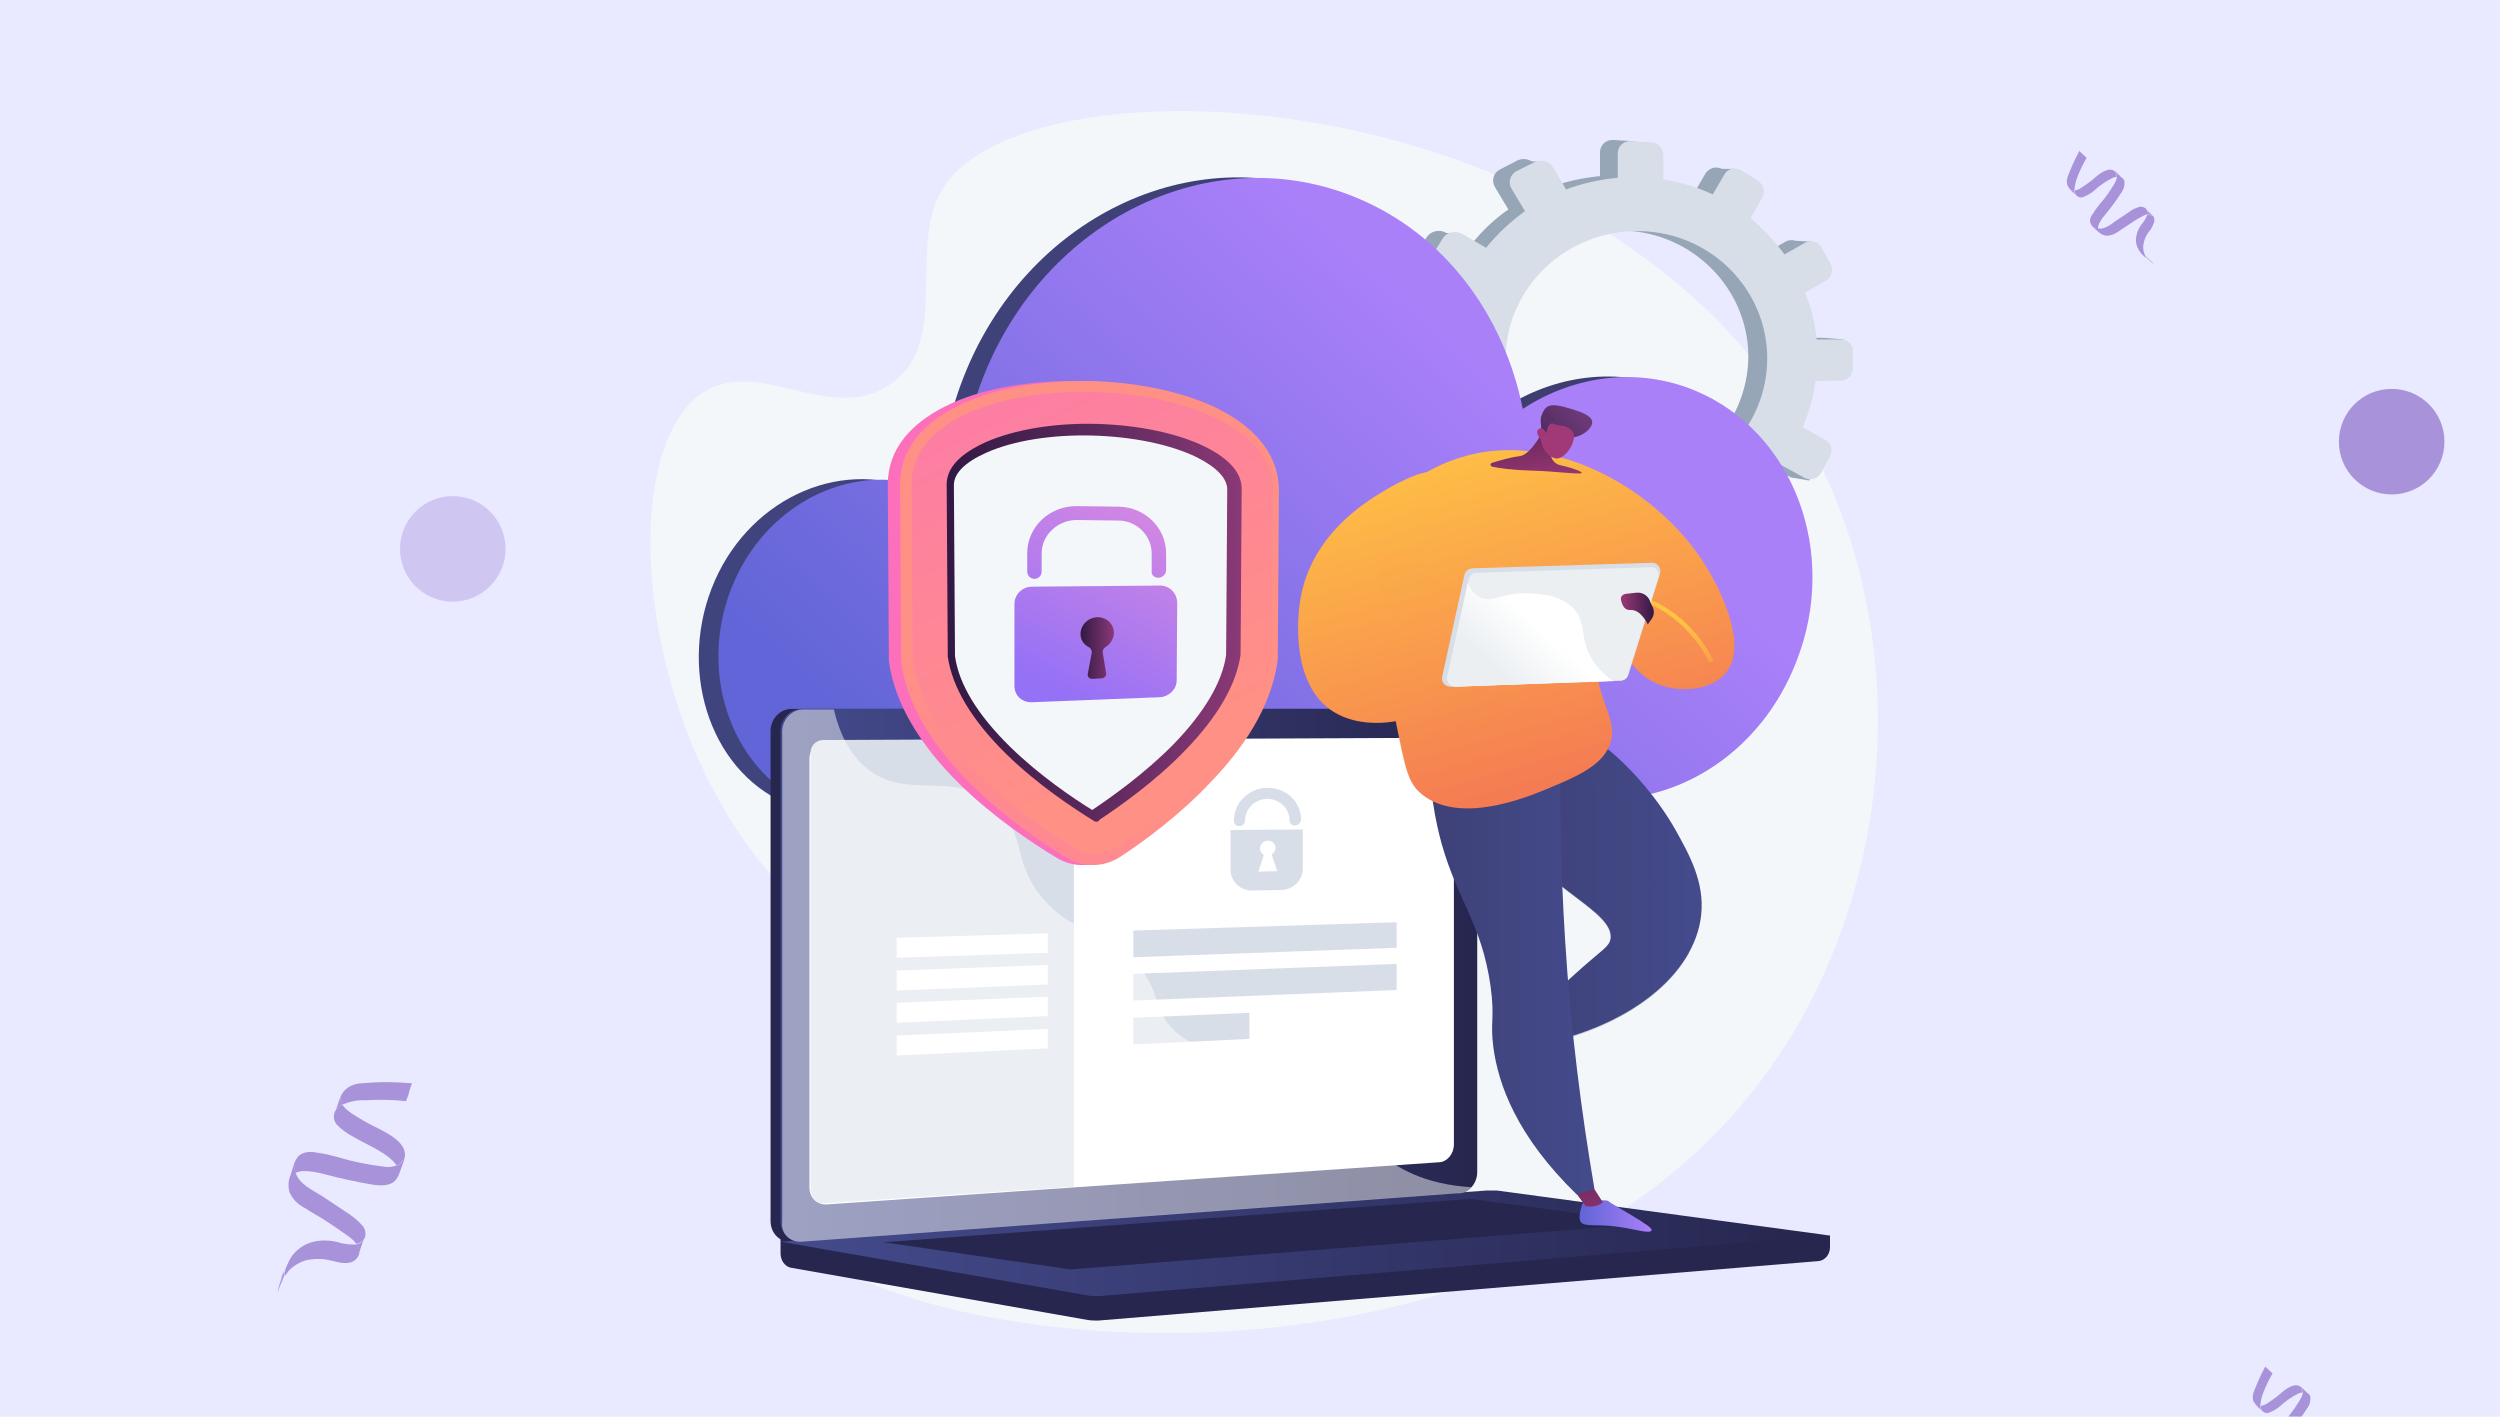 <?xml version="1.0" encoding="UTF-8"?> <svg xmlns="http://www.w3.org/2000/svg" xmlns:xlink="http://www.w3.org/1999/xlink" version="1.1" id="Layer_1" x="0px" y="0px" viewBox="0 0 450 255" style="enable-background:new 0 0 450 255;" xml:space="preserve"> <style type="text/css"> .st0{fill:#E9EAFF;} .st1{opacity:0.558;} .st2{fill:#754EBF;} .st3{opacity:0.558;fill:#754EBF;enable-background:new ;} .st4{opacity:0.558;clip-path:url(#SVGID_00000050648792190683288950000011893592786509685896_);} .st5{clip-path:url(#SVGID_00000002343017102501745670000002158894000237206679_);} .st6{filter:url(#Adobe_OpacityMaskFilter);} .st7{clip-path:url(#SVGID_00000026851341112437261630000013420174691120349097_);} .st8{clip-path:url(#SVGID_00000158001489791633041160000014867478978651439517_);} .st9{clip-path:url(#SVGID_00000162331397703646741230000013855178903245671040_);} .st10{clip-path:url(#SVGID_00000121980105958358595490000010445852231142295726_);} .st11{clip-path:url(#SVGID_00000101065347001968171660000000595527170009493402_);} .st12{clip-path:url(#SVGID_00000103227861656532054090000004271816542295654315_);} .st13{clip-path:url(#SVGID_00000170260106698317735900000017017213397551487412_);} .st14{clip-path:url(#SVGID_00000108991737983522622570000000995127800853576334_);} .st15{clip-path:url(#SVGID_00000034791981628885980700000005442716390296486289_);} .st16{clip-path:url(#SVGID_00000114073938804148043100000001218878719284260240_);} .st17{clip-path:url(#SVGID_00000116933519189974036370000014769600919235870365_);} .st18{clip-path:url(#SVGID_00000079446623860818623900000011019391735045297818_);} .st19{clip-path:url(#SVGID_00000150815589052736641110000016483359812044600473_);} .st20{clip-path:url(#SVGID_00000176037281789536852800000003719373854304979626_);} .st21{clip-path:url(#SVGID_00000092440250749990071470000007285752228153766324_);} .st22{clip-path:url(#SVGID_00000143608447415585835840000005873659586506460842_);} .st23{clip-path:url(#SVGID_00000075867817741958704100000011119379866911315645_);} .st24{clip-path:url(#SVGID_00000001633152141370121360000013672661792358005407_);} .st25{clip-path:url(#SVGID_00000092457110905047612820000015928404559881519242_);} .st26{clip-path:url(#SVGID_00000137091616849976044280000006678425687953184914_);} .st27{clip-path:url(#SVGID_00000085942668563027507700000004479105363470809242_);} .st28{clip-path:url(#SVGID_00000010303003710173175680000002442262788247669437_);} .st29{clip-path:url(#SVGID_00000131333689439617347850000009084092845900955526_);} .st30{clip-path:url(#SVGID_00000076575807676058147650000001634741893944526729_);} .st31{clip-path:url(#SVGID_00000037687055067733496070000008866119264159093174_);} .st32{clip-path:url(#SVGID_00000030449707624138293610000016933070587926121359_);fill:url(#SVGID_00000034790548503325326360000006711097115468684452_);} .st33{clip-path:url(#SVGID_00000026851341112437261630000013420174691120349097_);mask:url(#SVGID_00000065790037771161245150000014629451130047074964_);fill:url(#SVGID_00000015346392275323211780000015433613912368395919_);} .st34{fill:#F4F7FA;} .st35{fill:#97A6B7;} .st36{fill:#D8DEE8;} .st37{fill:url(#SVGID_00000176759431202065960740000006134950956155636893_);} .st38{fill:url(#SVGID_00000052805781652200451720000010985260349238170046_);} .st39{fill:#26264F;} .st40{fill:url(#SVGID_00000013879658156821924100000004531643683233422759_);} .st41{fill:#FFFFFF;} .st42{fill:url(#SVGID_00000082332411921348902480000006266098329350093727_);} .st43{opacity:0.48;fill:#FFFFFF;} .st44{fill:url(#SVGID_00000079456003877384296170000004808638727181147550_);} .st45{fill:url(#SVGID_00000042696046486453159170000009441849719223655811_);} .st46{fill:url(#SVGID_00000095302597006633559810000000175039738703534481_);} .st47{fill:url(#SVGID_00000099645444212311220430000002969970091222611876_);} .st48{fill:url(#SVGID_00000053545826410709192510000012535924534419829658_);} .st49{fill:url(#SVGID_00000077299308294196558840000009871688776237515690_);} .st50{fill:url(#SVGID_00000014602297624778022730000011936924054214013579_);} .st51{fill:url(#SVGID_00000112601180361773929340000010488791881607451305_);} .st52{fill:url(#SVGID_00000089538160673259954860000017318246038745496766_);} .st53{fill:url(#SVGID_00000160157394999813203860000002862589780180995468_);} .st54{opacity:0.3;fill:url(#SVGID_00000082354175721516974860000000965707902721327289_);} .st55{fill:url(#SVGID_00000080206071492486538910000005426298423347684027_);} .st56{fill:url(#SVGID_00000151505102329173505560000006689771583950063525_);} .st57{fill:url(#SVGID_00000053508397407146966500000017713663424078670521_);} .st58{opacity:0.3;fill:url(#SVGID_00000085249476898744402090000003662014191296680329_);} .st59{fill:url(#SVGID_00000122715084046739029640000009509876074907594900_);} .st60{fill:url(#SVGID_00000085935859567705515260000001171030951872699524_);} .st61{fill:url(#SVGID_00000092419407323666837340000003665715603374852794_);} .st62{fill:url(#SVGID_00000070837531421409436310000002083880454995435913_);} .st63{fill:url(#SVGID_00000076578816009716944660000006861923492705811599_);} .st64{fill:url(#SVGID_00000177450101190114420640000013143557915361984646_);} .st65{fill:url(#SVGID_00000176012107341662109880000004907822604470290849_);} .st66{opacity:0.534;} .st67{opacity:0.558;clip-path:url(#SVGID_00000132056441819476257610000004245883966333430968_);} .st68{opacity:0.23;fill:#754EBF;enable-background:new ;} </style> <rect id="Rectangle_852" class="st0" width="450" height="255"></rect> <g id="Group_4249" transform="translate(163.813 281.171) rotate(19)" class="st1"> <path id="Path_15362" class="st2" d="M-127.9-31c0.1,0.1,0.1,0.3,0.2,0.4C-127.6-31.9-128.3-32.1-127.9-31z"></path> <path id="Path_15363" class="st2" d="M-127.9-29.6c-0.1,0.2-0.1,0.3-0.2,0.5C-128-29.3-127.9-29.4-127.9-29.6z"></path> <path id="Path_15364" class="st2" d="M-124.2-43.4v0.1v0.1V-43.4z"></path> <path id="Path_15365" class="st2" d="M-124.2-46.1c0,0.9,0,1.9,0,2.8v-0.1v0.2v-0.1v0.3l0,0c0.1-0.6,0.3-1.2,0.8-1.7 C-123.9-45-124.2-45.5-124.2-46.1z"></path> <path id="Path_15366" class="st2" d="M-111.8-19.9V-20V-19.9L-111.8-19.9z"></path> <path id="Path_15367" class="st2" d="M-111.8-20L-111.8-20v0.1V-20z"></path> <path id="Path_15368" class="st2" d="M-124.2-46.1c0,0.6,0.3,1.1,0.8,1.5c1.1-1,2.3-1.7,3.7-2.1c2.2-0.9,4.6-1.7,6.9-2.2 c0-0.6,0.1-1.2,0-1.7c0-0.1-0.1-1.7,0-1.7c-2.8,0.7-5.6,1.6-8.2,2.8c-1.2,0.4-2.2,1.1-2.8,2.2c-0.6,1.1-0.4,2.6-0.4,3.8 c0,0.3,0,0.5,0,0.7v-0.3C-124.2-44.2-124.2-45.1-124.2-46.1z"></path> <path id="Path_15369" class="st2" d="M-111.8-23.1L-111.8-23.1c0,0.1,0,0.1,0,0.1V-23.1z"></path> <path id="Path_15370" class="st2" d="M-124.2-42.9L-124.2-42.9L-124.2-42.9L-124.2-42.9z"></path> <path id="Path_15371" class="st2" d="M-111.8-19.9L-111.8-19.9z"></path> <path id="Path_15372" class="st2" d="M-109.7-39c-0.1-2.9-4.5-3.4-6.7-3.7c-1.6-0.2-3.2-0.5-4.8-0.9c-0.8-0.2-1.6-0.5-2.3-1 c-0.4,0.5-0.7,1.1-0.8,1.7c0,0.9,0.4,1.7,1.2,2.1c1.2,0.6,2.4,0.9,3.7,1.1c2.5,0.5,5.2,0.6,7.6,1.6c0.4,0.2,0.8,0.4,1.2,0.7 c0.2-0.1,0.3-0.3,0.4-0.5c0.2-0.2,0.2-0.6,0.4-0.8c0,0.8,0,1.7,0,2.5c0-0.1,0-0.1-0.1-0.2c-0.1-0.1-0.1-0.3-0.2-0.4 c-0.1-0.2-0.3-0.4-0.4-0.5c0,0-0.1-0.1-0.2-0.1c-0.1,0.1-0.1,0.1-0.2,0.2c-0.5,0.3-1,0.6-1.6,0.7c-2.8,0.6-5.6,1-8.4,1.1 c-1.4,0.1-2.7,0.2-4.1,0.5c-1.1,0.1-2.2,0.6-2.8,1.5c-0.6,1.1-0.3,2.8-0.3,3.9c-0.1,1,0.2,2,0.8,2.9c0.9,1,2.1,1.6,3.5,1.8 c1.5,0.4,3,0.6,4.5,1c1.6,0.4,3.1,0.8,4.7,1.3c0.6,0.2,1.2,0.4,1.7,0.8c0.6-0.3,1-0.9,1.1-1.5c0-0.8-0.4-1.5-1-1.9 c-1.2-0.7-2.6-1.2-4-1.5c-1.5-0.4-3.1-0.8-4.6-1.2c-2.1-0.5-4.8-0.7-6.1-2.6c0.3-0.3,0.6-0.5,1-0.7c1.3-0.5,2.7-0.7,4-0.8 c3.1-0.2,6.2-0.6,9.2-1.1c1.2-0.3,2.6-0.7,3.2-1.9c0.2-0.5,0.3-1,0.3-1.5C-109.7-37.1-109.7-38-109.7-39z M-127.9-31 c-0.4-1.1,0.3-0.9,0.2,0.4C-127.8-30.8-127.8-30.9-127.9-31z"></path> <path id="Path_15373" class="st2" d="M-112.9-21.6c0.6,0.4,0.9,1,1,1.6v-0.2v0.1c0-1,0-2,0-2.9v-0.1 C-111.9-22.4-112.3-21.9-112.9-21.6z"></path> <path id="Path_15374" class="st2" d="M-123.6-13c-0.1,0.7-0.1,1.4,0,2.1c0-0.1,0-0.1,0-0.2C-123.6-11.7-123.6-12.4-123.6-13z"></path> <path id="Path_15375" class="st2" d="M-123.5-12.9C-123.5-13.1-123.5-13.1-123.5-12.9c-0.1,0.5-0.1,1.2-0.1,1.8c0,0.1,0,0.1,0,0.2 c0,0,0,0,0.1-0.2c0-0.1,0-0.2,0.1-0.3c0-0.2,0.1-0.4,0.1-0.6v-0.1C-123.4-12.4-123.4-12.6-123.5-12.9z"></path> <path id="Path_15376" class="st2" d="M-123.5-11.1c0,0.1,0,0.2-0.1,0.1c0,0.8,0,1.5,0.2,2.3c-0.1-0.6,0-1.2,0-1.7 c0.1-0.5,0.1-1.1,0-1.6c-0.1,0.2-0.1,0.4-0.1,0.6C-123.5-11.3-123.5-11.2-123.5-11.1z"></path> <path id="Path_15377" class="st2" d="M-111.8-21.6c0-0.5,0-0.9,0-1.4c0,1,0,2,0,2.9v0.1l0,0l0,0c-0.1-0.7-0.5-1.3-1-1.6 c-1.1,0.4-2.3,0.7-3.5,0.7c-1.9,0.2-3.7,0.9-5.1,2.2c-1.2,1.2-1.9,2.7-2,4.4c0,0.4-0.1,0.9-0.1,1.3c0-0.1,0-0.1,0.1,0.1 c0,0.3,0.1,0.5,0.2,0.8v0.1c0.1-0.4,0.3-0.8,0.4-1.2c0.5-1.1,1.3-2,2.2-2.7c1.1-0.7,2.4-1.2,3.7-1.4c1.3-0.2,2.9-0.1,4.1-0.9 C-111.6-19-111.8-20.3-111.8-21.6z"></path> <path id="Path_15378" class="st2" d="M-109.7-38.8c0,0.1-0.1,0.1-0.1,0.2l0,0c-0.2,0.2-0.2,0.6-0.4,0.8c-0.1,0.2-0.3,0.3-0.4,0.5 c-0.1,0.1-0.1,0.1-0.2,0.2c-0.5,0.3-1,0.6-1.6,0.7c-2.8,0.6-5.6,1-8.4,1.1c-1.4,0.1-2.7,0.2-4.1,0.5c-1.1,0.1-2.2,0.6-2.8,1.5 c-0.2,0.4-0.3,0.8-0.4,1.2c0,0.5,0.2,1,0.4,1.5c0.1,0.1,0.2,0.3,0.3,0.4c0.3-0.3,0.6-0.5,1-0.7c1.3-0.5,2.7-0.7,4-0.8 c3.1-0.2,6.2-0.6,9.2-1.1c1.2-0.3,2.6-0.7,3.2-1.9c0.2-0.5,0.3-1,0.3-1.5C-109.7-37-109.7-37.9-109.7-38.8z"></path> </g> <g id="Group_4247" transform="translate(72.085 339.217) rotate(-47)" class="st1"> <path id="Path_15362-2" class="st2" d="M426.1,19.8c0,0.1,0.1,0.2,0.1,0.2C426.2,19.3,425.9,19.2,426.1,19.8z"></path> <path id="Path_15363-2" class="st2" d="M426.1,20.6c0,0.1-0.1,0.2-0.1,0.3C426,20.7,426.1,20.7,426.1,20.6z"></path> <path id="Path_15364-2" class="st2" d="M428.1,13.1L428.1,13.1L428.1,13.1L428.1,13.1z"></path> <path id="Path_15365-2" class="st2" d="M428.1,11.6c0,0.5,0,1,0,1.5V13v0.1V13v0.2l0,0c0-0.3,0.2-0.7,0.4-0.9 C428.3,12.2,428.1,11.9,428.1,11.6z"></path> <path id="Path_15366-2" class="st2" d="M434.8,25.8L434.8,25.8L434.8,25.8L434.8,25.8z"></path> <path id="Path_15367-2" class="st2" d="M434.8,25.8L434.8,25.8L434.8,25.8L434.8,25.8L434.8,25.8z"></path> <path id="Path_15368-2" class="st2" d="M428.1,11.6c0,0.3,0.2,0.6,0.4,0.8c0.6-0.5,1.3-0.9,2-1.2c1.2-0.5,2.5-0.9,3.8-1.2 c0-0.3,0-0.6,0-0.9c0-0.1,0-0.9,0-0.9c-1.5,0.4-3,0.9-4.5,1.5c-0.6,0.2-1.2,0.6-1.5,1.2c-0.2,0.7-0.3,1.4-0.2,2.1 c0,0.1,0,0.3,0,0.4v-0.2C428.1,12.6,428.1,12.1,428.1,11.6z"></path> <path id="Path_15369-2" class="st2" d="M434.8,24.1L434.8,24.1C434.8,24.1,434.8,24.2,434.8,24.1L434.8,24.1z"></path> <path id="Path_15370-2" class="st2" d="M428.1,13.4L428.1,13.4L428.1,13.4L428.1,13.4z"></path> <path id="Path_15371-2" class="st2" d="M434.8,25.8L434.8,25.8L434.8,25.8z"></path> <path id="Path_15372-2" class="st2" d="M436,15.5c0-1.6-2.4-1.9-3.6-2c-0.9-0.1-1.7-0.3-2.6-0.5c-0.5-0.1-0.9-0.3-1.3-0.6 c-0.2,0.3-0.4,0.6-0.4,0.9c0,0.5,0.2,0.9,0.7,1.1c0.6,0.3,1.3,0.5,2,0.6c1.4,0.1,2.8,0.4,4.1,0.9c0.2,0.1,0.4,0.2,0.6,0.4 c0.1-0.1,0.2-0.2,0.2-0.3c0.1-0.1,0.1-0.3,0.2-0.4c0,0.5,0,0.9,0,1.4v-0.1c0-0.1-0.1-0.1-0.1-0.2c-0.1-0.1-0.1-0.2-0.2-0.3 c0,0-0.1,0-0.1-0.1l-0.1,0.1c-0.3,0.2-0.6,0.3-0.9,0.4c-1.5,0.3-3,0.6-4.6,0.6c-0.7,0.1-1.5,0.1-2.2,0.3c-0.6,0-1.2,0.3-1.5,0.8 c-0.2,0.7-0.3,1.4-0.2,2.1c0,0.6,0.1,1.1,0.5,1.6c0.5,0.5,1.2,0.9,1.9,1c0.8,0.2,1.6,0.4,2.5,0.6c0.9,0.2,1.7,0.4,2.5,0.7 c0.3,0.1,0.6,0.2,0.9,0.4c0.3-0.2,0.5-0.5,0.6-0.8c0-0.4-0.2-0.8-0.5-1.1c-0.7-0.4-1.4-0.7-2.2-0.8c-0.8-0.2-1.7-0.4-2.5-0.6 c-1.1-0.2-2.6-0.4-3.3-1.4c0.2-0.2,0.3-0.3,0.5-0.4c0.7-0.3,1.4-0.4,2.2-0.4c1.7-0.1,3.4-0.3,5-0.6c0.7-0.1,1.3-0.4,1.8-1 c0.1-0.3,0.2-0.5,0.1-0.8C436,16.5,436,16,436,15.5z M426.1,19.8c-0.2-0.6,0.1-0.5,0.1,0.2C426.2,19.9,426.1,19.9,426.1,19.8z"></path> <path id="Path_15373-2" class="st2" d="M434.2,24.9c0.3,0.2,0.5,0.5,0.6,0.9v-0.1v0.1c0-0.5,0-1.1,0-1.6c0,0,0,0,0-0.1 C434.8,24.5,434.6,24.8,434.2,24.9z"></path> <path id="Path_15374-2" class="st2" d="M428.4,29.6c0,0.4,0,0.7,0,1.1v-0.1C428.4,30.3,428.4,29.9,428.4,29.6z"></path> <path id="Path_15375-2" class="st2" d="M428.5,29.6C428.5,29.5,428.5,29.5,428.5,29.6c0,0.3,0,0.6,0,1v0.1c0,0,0,0,0-0.1 s0-0.1,0-0.2c0-0.1,0-0.2,0.1-0.3l0,0C428.5,29.9,428.5,29.8,428.5,29.6z"></path> <path id="Path_15376-2" class="st2" d="M428.5,30.6C428.5,30.7,428.5,30.7,428.5,30.6c0,0.5,0,0.9,0.1,1.3c0-0.3,0-0.6,0-0.9 c0-0.3,0-0.6,0-0.9c0,0.1-0.1,0.2-0.1,0.3C428.5,30.5,428.5,30.6,428.5,30.6z"></path> <path id="Path_15377-2" class="st2" d="M434.8,24.9c0-0.3,0-0.5,0-0.7c0,0.5,0,1.1,0,1.6v0.1l0,0l0,0c-0.1-0.4-0.3-0.7-0.6-0.9 c-0.6,0.2-1.2,0.4-1.9,0.4c-1,0.1-2,0.5-2.8,1.2c-0.6,0.6-1,1.5-1.1,2.4c0,0.2,0,0.5,0,0.7c0-0.1,0-0.1,0,0s0,0.3,0.1,0.4l0,0 c0.1-0.2,0.1-0.4,0.2-0.6c0.3-0.6,0.7-1.1,1.2-1.4c0.6-0.4,1.3-0.7,2-0.8c0.8,0,1.5-0.2,2.2-0.5C435,26.3,434.8,25.6,434.8,24.9z"></path> <path id="Path_15378-2" class="st2" d="M436,15.6L436,15.6L436,15.6c-0.1,0.2-0.2,0.4-0.3,0.5s-0.1,0.2-0.2,0.3l-0.1,0.1 c-0.3,0.2-0.6,0.3-0.9,0.4c-1.5,0.3-3,0.6-4.6,0.6c-0.7,0.1-1.5,0.1-2.2,0.3c-0.6,0-1.2,0.3-1.5,0.8c-0.1,0.2-0.2,0.4-0.2,0.6 c0,0.3,0.1,0.5,0.2,0.8c0,0.1,0.1,0.1,0.1,0.2c0.2-0.2,0.3-0.3,0.5-0.4c0.7-0.2,1.4-0.4,2.2-0.4c1.7-0.1,3.4-0.3,5-0.6 c0.7-0.1,1.3-0.4,1.8-1c0.1-0.3,0.2-0.5,0.1-0.8C436,16.5,436,16,436,15.6z"></path> </g> <circle id="Ellipse_29" class="st3" cx="430.5" cy="79.5" r="9.5"></circle> <g> <g> <g> <g> <defs> <rect id="SVGID_1_" x="207" y="1521" width="450" height="255"></rect> </defs> <clipPath id="SVGID_00000006709282715589750360000006106476975580046977_"> <use xlink:href="#SVGID_1_" style="overflow:visible;"></use> </clipPath> <g id="Mask_Group_7" transform="translate(69 507)" style="opacity:0.558;clip-path:url(#SVGID_00000006709282715589750360000006106476975580046977_);"> <circle id="Ellipse_30" class="st2" cx="371" cy="-266" r="42"></circle> </g> </g> </g> </g> </g> <g> <g> <g> <g> <defs> <polygon id="SVGID_00000124882515890329488560000014763583040920903064_" points="1,1 2,1 1,2 "></polygon> </defs> <clipPath id="SVGID_00000171714765095629928610000007549307967690674877_"> <use xlink:href="#SVGID_00000124882515890329488560000014763583040920903064_" style="overflow:visible;"></use> </clipPath> </g> <g> <defs> <polygon id="SVGID_00000088127020980696807810000017666484425351107757_" points="1,1 2,1 1,2 "></polygon> </defs> <defs> <polygon id="SVGID_00000005960082135794207310000015028321082292378516_" points="-1,-1 -2,-1 -1,-2 "></polygon> </defs> <clipPath id="SVGID_00000072265643335279805050000011446843949058089620_"> <use xlink:href="#SVGID_00000088127020980696807810000017666484425351107757_" style="overflow:visible;"></use> </clipPath> <clipPath id="SVGID_00000020384461061642572540000000103763655928252084_" style="clip-path:url(#SVGID_00000072265643335279805050000011446843949058089620_);"> <use xlink:href="#SVGID_00000005960082135794207310000015028321082292378516_" style="overflow:visible;"></use> </clipPath> <defs> <filter id="Adobe_OpacityMaskFilter" filterUnits="userSpaceOnUse" x="140.4" y="155.5" width="130.4" height="25.8"> <feColorMatrix type="matrix" values="1 0 0 0 0 0 1 0 0 0 0 0 1 0 0 0 0 0 1 0"></feColorMatrix> </filter> </defs> <mask maskUnits="userSpaceOnUse" x="140.4" y="155.5" width="130.4" height="25.8" id="SVGID_00000065790037771161245150000014629451130047074964_"> <g class="st6"> <g> <g> <g> <defs> <polygon id="SVGID_00000003813174463039626200000005726431831307546302_" points="1,1 2,1 1,2 "></polygon> </defs> <defs> <polygon id="SVGID_00000119108697645030639410000011649690087552240059_" points="-1,-1 -2,-1 -1,-2 "></polygon> </defs> <clipPath id="SVGID_00000155141401395044186420000014971065036190611118_" style="clip-path:url(#SVGID_00000020384461061642572540000000103763655928252084_);"> <use xlink:href="#SVGID_00000003813174463039626200000005726431831307546302_" style="overflow:visible;"></use> </clipPath> <clipPath id="SVGID_00000026873117833059396260000009116622758516174720_" style="clip-path:url(#SVGID_00000155141401395044186420000014971065036190611118_);"> <use xlink:href="#SVGID_00000119108697645030639410000011649690087552240059_" style="overflow:visible;"></use> </clipPath> </g> <g> <defs> <polygon id="SVGID_00000086690642578925235220000007159309659704421765_" points="1,1 2,1 1,2 "></polygon> </defs> <defs> <polygon id="SVGID_00000150083461000125594530000011391264731716415932_" points="-1,-1 -2,-1 -1,-2 "></polygon> </defs> <defs> <polygon id="SVGID_00000144333473788697791220000016158337936699844788_" points="1,1 2,1 1,2 "></polygon> </defs> <clipPath id="SVGID_00000017494430863004634240000012422430550793244288_" style="clip-path:url(#SVGID_00000020384461061642572540000000103763655928252084_);"> <use xlink:href="#SVGID_00000086690642578925235220000007159309659704421765_" style="overflow:visible;"></use> </clipPath> <clipPath id="SVGID_00000139992772149171724130000014918216184860297864_" style="clip-path:url(#SVGID_00000017494430863004634240000012422430550793244288_);"> <use xlink:href="#SVGID_00000150083461000125594530000011391264731716415932_" style="overflow:visible;"></use> </clipPath> <clipPath id="SVGID_00000027604518692419352310000014816007815991367332_" style="clip-path:url(#SVGID_00000139992772149171724130000014918216184860297864_);"> <use xlink:href="#SVGID_00000144333473788697791220000016158337936699844788_" style="overflow:visible;"></use> </clipPath> </g> </g> <g> <g> <defs> <polygon id="SVGID_00000124131980567933676600000011025146677098684063_" points="1,1 2,1 1,2 "></polygon> </defs> <defs> <polygon id="SVGID_00000147903643097727004130000002170513459861378994_" points="-1,-1 -2,-1 -1,-2 "></polygon> </defs> <clipPath id="SVGID_00000171001024126462756690000010112895881299998134_" style="clip-path:url(#SVGID_00000020384461061642572540000000103763655928252084_);"> <use xlink:href="#SVGID_00000124131980567933676600000011025146677098684063_" style="overflow:visible;"></use> </clipPath> <clipPath id="SVGID_00000127027476750925648400000003208741285249721529_" style="clip-path:url(#SVGID_00000171001024126462756690000010112895881299998134_);"> <use xlink:href="#SVGID_00000147903643097727004130000002170513459861378994_" style="overflow:visible;"></use> </clipPath> </g> <g> <defs> <polygon id="SVGID_00000018921928566507866020000011549733635062598286_" points="1,1 2,1 1,2 "></polygon> </defs> <defs> <polygon id="SVGID_00000055671162405895458460000005368471606723314598_" points="-1,-1 -2,-1 -1,-2 "></polygon> </defs> <defs> <polygon id="SVGID_00000159430967495125033250000007239134256731675050_" points="1,1 2,1 1,2 "></polygon> </defs> <clipPath id="SVGID_00000180341409299627704980000003618491116217353603_" style="clip-path:url(#SVGID_00000020384461061642572540000000103763655928252084_);"> <use xlink:href="#SVGID_00000018921928566507866020000011549733635062598286_" style="overflow:visible;"></use> </clipPath> <clipPath id="SVGID_00000057829455364030908050000013833548958070829753_" style="clip-path:url(#SVGID_00000180341409299627704980000003618491116217353603_);"> <use xlink:href="#SVGID_00000055671162405895458460000005368471606723314598_" style="overflow:visible;"></use> </clipPath> <clipPath id="SVGID_00000134218006056487847590000013030663947094549158_" style="clip-path:url(#SVGID_00000057829455364030908050000013833548958070829753_);"> <use xlink:href="#SVGID_00000159430967495125033250000007239134256731675050_" style="overflow:visible;"></use> </clipPath> </g> <g> <defs> <polygon id="SVGID_00000117677379485413845490000013610429581477808030_" points="1,1 2,1 1,2 "></polygon> </defs> <defs> <polygon id="SVGID_00000128445455031746340810000014332942595081845654_" points="-1,-1 -2,-1 -1,-2 "></polygon> </defs> <defs> <polygon id="SVGID_00000031904348013865456400000003649081121293971110_" points="1,1 2,1 1,2 "></polygon> </defs> <defs> <polygon id="SVGID_00000135659640021533077790000004651394587111607738_" points="-1,-1 -2,-1 -1,-2 "></polygon> </defs> <clipPath id="SVGID_00000060750077649720326370000005158774556720940711_" style="clip-path:url(#SVGID_00000020384461061642572540000000103763655928252084_);"> <use xlink:href="#SVGID_00000117677379485413845490000013610429581477808030_" style="overflow:visible;"></use> </clipPath> <clipPath id="SVGID_00000088837706702033602010000003460601736376723843_" style="clip-path:url(#SVGID_00000060750077649720326370000005158774556720940711_);"> <use xlink:href="#SVGID_00000128445455031746340810000014332942595081845654_" style="overflow:visible;"></use> </clipPath> <clipPath id="SVGID_00000110436933290195831360000000850777594151740605_" style="clip-path:url(#SVGID_00000088837706702033602010000003460601736376723843_);"> <use xlink:href="#SVGID_00000031904348013865456400000003649081121293971110_" style="overflow:visible;"></use> </clipPath> <clipPath id="SVGID_00000140695385397114089020000017938947115671370898_" style="clip-path:url(#SVGID_00000110436933290195831360000000850777594151740605_);"> <use xlink:href="#SVGID_00000135659640021533077790000004651394587111607738_" style="overflow:visible;"></use> </clipPath> </g> </g> <g> <g> <defs> <polygon id="SVGID_00000183235100718479116680000014088742597624534146_" points="1,1 2,1 1,2 "></polygon> </defs> <defs> <polygon id="SVGID_00000105428613102060718210000001215940464155094400_" points="-1,-1 -2,-1 -1,-2 "></polygon> </defs> <clipPath id="SVGID_00000148653970472476072370000011921810555714432159_" style="clip-path:url(#SVGID_00000020384461061642572540000000103763655928252084_);"> <use xlink:href="#SVGID_00000183235100718479116680000014088742597624534146_" style="overflow:visible;"></use> </clipPath> <clipPath id="SVGID_00000061469273066640315680000007391922423889702807_" style="clip-path:url(#SVGID_00000148653970472476072370000011921810555714432159_);"> <use xlink:href="#SVGID_00000105428613102060718210000001215940464155094400_" style="overflow:visible;"></use> </clipPath> </g> <g> <defs> <polygon id="SVGID_00000044173596989473994140000018177673901996176032_" points="1,1 2,1 1,2 "></polygon> </defs> <defs> <polygon id="SVGID_00000181061273554246925280000018373268171067715513_" points="-1,-1 -2,-1 -1,-2 "></polygon> </defs> <defs> <polygon id="SVGID_00000018230299192419238940000006742429299136774329_" points="1,1 2,1 1,2 "></polygon> </defs> <clipPath id="SVGID_00000098934452538387634630000004059783609944968092_" style="clip-path:url(#SVGID_00000020384461061642572540000000103763655928252084_);"> <use xlink:href="#SVGID_00000044173596989473994140000018177673901996176032_" style="overflow:visible;"></use> </clipPath> <clipPath id="SVGID_00000104684004155453343640000003285195531826907830_" style="clip-path:url(#SVGID_00000098934452538387634630000004059783609944968092_);"> <use xlink:href="#SVGID_00000181061273554246925280000018373268171067715513_" style="overflow:visible;"></use> </clipPath> <clipPath id="SVGID_00000043433941563770352080000014321386115140924091_" style="clip-path:url(#SVGID_00000104684004155453343640000003285195531826907830_);"> <use xlink:href="#SVGID_00000018230299192419238940000006742429299136774329_" style="overflow:visible;"></use> </clipPath> </g> <g> <defs> <polygon id="SVGID_00000048466516764582065580000001630048532660054696_" points="1,1 2,1 1,2 "></polygon> </defs> <defs> <polygon id="SVGID_00000142140361914958667580000005098701880895088524_" points="-1,-1 -2,-1 -1,-2 "></polygon> </defs> <defs> <polygon id="SVGID_00000049184498262659922700000012508492271284559758_" points="1,1 2,1 1,2 "></polygon> </defs> <defs> <polygon id="SVGID_00000033363122328351286200000017159433076293200768_" points="-1,-1 -2,-1 -1,-2 "></polygon> </defs> <clipPath id="SVGID_00000006703330845659678430000003716605738024798862_" style="clip-path:url(#SVGID_00000020384461061642572540000000103763655928252084_);"> <use xlink:href="#SVGID_00000048466516764582065580000001630048532660054696_" style="overflow:visible;"></use> </clipPath> <clipPath id="SVGID_00000150799156572039785380000012573233667701424573_" style="clip-path:url(#SVGID_00000006703330845659678430000003716605738024798862_);"> <use xlink:href="#SVGID_00000142140361914958667580000005098701880895088524_" style="overflow:visible;"></use> </clipPath> <clipPath id="SVGID_00000067229471650839144140000018208987877888727981_" style="clip-path:url(#SVGID_00000150799156572039785380000012573233667701424573_);"> <use xlink:href="#SVGID_00000049184498262659922700000012508492271284559758_" style="overflow:visible;"></use> </clipPath> <clipPath id="SVGID_00000151529596034196917080000017460791690099268261_" style="clip-path:url(#SVGID_00000067229471650839144140000018208987877888727981_);"> <use xlink:href="#SVGID_00000033363122328351286200000017159433076293200768_" style="overflow:visible;"></use> </clipPath> </g> <g> <defs> <polygon id="SVGID_00000160892194407363926810000006294183618654362264_" points="1,1 2,1 1,2 "></polygon> </defs> <defs> <polygon id="SVGID_00000112595662198747129660000015068471481487337132_" points="-1,-1 -2,-1 -1,-2 "></polygon> </defs> <defs> <polygon id="SVGID_00000005241419192231828470000015676799232490647231_" points="1,1 2,1 1,2 "></polygon> </defs> <defs> <polygon id="SVGID_00000054226142871776771890000013147755849084644541_" points="-1,-1 -2,-1 -1,-2 "></polygon> </defs> <defs> <polygon id="SVGID_00000004525315001141453980000006166675244063418756_" points="1,1 2,1 1,2 "></polygon> </defs> <clipPath id="SVGID_00000167380925934076149550000010867136839169453189_" style="clip-path:url(#SVGID_00000020384461061642572540000000103763655928252084_);"> <use xlink:href="#SVGID_00000160892194407363926810000006294183618654362264_" style="overflow:visible;"></use> </clipPath> <clipPath id="SVGID_00000006670717322875719840000016684802739995448762_" style="clip-path:url(#SVGID_00000167380925934076149550000010867136839169453189_);"> <use xlink:href="#SVGID_00000112595662198747129660000015068471481487337132_" style="overflow:visible;"></use> </clipPath> <clipPath id="SVGID_00000175292936832995054390000002613168373393635209_" style="clip-path:url(#SVGID_00000006670717322875719840000016684802739995448762_);"> <use xlink:href="#SVGID_00000005241419192231828470000015676799232490647231_" style="overflow:visible;"></use> </clipPath> <clipPath id="SVGID_00000016793509194893720880000010769605212145310341_" style="clip-path:url(#SVGID_00000175292936832995054390000002613168373393635209_);"> <use xlink:href="#SVGID_00000054226142871776771890000013147755849084644541_" style="overflow:visible;"></use> </clipPath> <clipPath id="SVGID_00000162344964933106799040000017224711926933952959_" style="clip-path:url(#SVGID_00000016793509194893720880000010769605212145310341_);"> <use xlink:href="#SVGID_00000004525315001141453980000006166675244063418756_" style="overflow:visible;"></use> </clipPath> </g> <g> <defs> <polygon id="SVGID_00000039819042373645540640000016836801710042046350_" points="1,1 2,1 1,2 "></polygon> </defs> <defs> <polygon id="SVGID_00000123406261471926258270000007476216856541649074_" points="-1,-1 -2,-1 -1,-2 "></polygon> </defs> <defs> <polygon id="SVGID_00000034083609375123239030000011769764777937100205_" points="1,1 2,1 1,2 "></polygon> </defs> <defs> <polygon id="SVGID_00000085214306986281284140000014623738915677761968_" points="-1,-1 -2,-1 -1,-2 "></polygon> </defs> <defs> <polygon id="SVGID_00000109725303053332316090000006028635861644352390_" points="1,1 2,1 1,2 "></polygon> </defs> <defs> <polygon id="SVGID_00000170266249314880382700000012824468994651237520_" points="-1,-1 -2,-1 -1,-2 "></polygon> </defs> <clipPath id="SVGID_00000013162098197426364780000001332629310936738447_" style="clip-path:url(#SVGID_00000020384461061642572540000000103763655928252084_);"> <use xlink:href="#SVGID_00000039819042373645540640000016836801710042046350_" style="overflow:visible;"></use> </clipPath> <clipPath id="SVGID_00000156557010856014438400000005074121933734943121_" style="clip-path:url(#SVGID_00000013162098197426364780000001332629310936738447_);"> <use xlink:href="#SVGID_00000123406261471926258270000007476216856541649074_" style="overflow:visible;"></use> </clipPath> <clipPath id="SVGID_00000163790036971125415590000013497071221321996166_" style="clip-path:url(#SVGID_00000156557010856014438400000005074121933734943121_);"> <use xlink:href="#SVGID_00000034083609375123239030000011769764777937100205_" style="overflow:visible;"></use> </clipPath> <clipPath id="SVGID_00000018228818911339691780000012376306772039383224_" style="clip-path:url(#SVGID_00000163790036971125415590000013497071221321996166_);"> <use xlink:href="#SVGID_00000085214306986281284140000014623738915677761968_" style="overflow:visible;"></use> </clipPath> <clipPath id="SVGID_00000026885381434188979340000006767163235733759149_" style="clip-path:url(#SVGID_00000018228818911339691780000012376306772039383224_);"> <use xlink:href="#SVGID_00000109725303053332316090000006028635861644352390_" style="overflow:visible;"></use> </clipPath> <clipPath id="SVGID_00000123438205545603738140000002995018205689480861_" style="clip-path:url(#SVGID_00000026885381434188979340000006767163235733759149_);"> <use xlink:href="#SVGID_00000170266249314880382700000012824468994651237520_" style="overflow:visible;"></use> </clipPath> <linearGradient id="SVGID_00000109710368392792831930000010016703867558387617_" gradientUnits="userSpaceOnUse" x1="205.6" y1="-1325.753" x2="205.6" y2="-1362.343" gradientTransform="matrix(1 0 0 -1 0 -1166)"> <stop offset="0" style="stop-color:#000000"></stop> <stop offset="1" style="stop-color:#FFFFFF"></stop> </linearGradient> <rect x="140.4" y="155.5" style="clip-path:url(#SVGID_00000123438205545603738140000002995018205689480861_);fill:url(#SVGID_00000109710368392792831930000010016703867558387617_);" width="130.4" height="25.8"></rect> </g> </g> </g> </g> </mask> <linearGradient id="SVGID_00000003093768146729812940000014018638263177388730_" gradientUnits="userSpaceOnUse" x1="205.6" y1="-1325.753" x2="205.6" y2="-1362.343" gradientTransform="matrix(1 0 0 -1 0 -1166)"> <stop offset="0" style="stop-color:#000000"></stop> <stop offset="1" style="stop-color:#FFFFFF"></stop> </linearGradient> <rect x="140.4" y="155.5" style="clip-path:url(#SVGID_00000020384461061642572540000000103763655928252084_);mask:url(#SVGID_00000065790037771161245150000014629451130047074964_);fill:url(#SVGID_00000003093768146729812940000014018638263177388730_);" width="130.4" height="25.8"></rect> </g> </g> </g> </g> <g> <path class="st34" d="M170.2,33.2c-7.4,10.6,1.3,27.9-9.7,35.8c-10.7,7.8-23.9-5-34,1.7c-15,9.9-12.3,55.4,9.7,83.6 c6.6,8.5,12.1,11.8,14.5,21.4c5.2,20.6-13.2,32.9-9.7,43.1c7.9,23,129.2,42.2,177.8-26.8c22.7-32.2,26.1-78.8,5.8-114.1 C288,14.1,186.9,9.4,170.2,33.2z"></path> <g> <g> <g> <path class="st35" d="M327.9,60.8l-4.4,0c-0.3-2.9-1-5.7-2.1-8.4l3.7-2.2c1-0.6,1.4-1.9,0.8-3l-1.6-2.8 c-0.6-1.1-1.9-1.5-2.9-0.9l-3.7,2.1c-1.7-2.4-3.8-4.6-6.1-6.5l2.1-3.7c0.6-1,0.2-2.4-0.8-3.1l-2.8-1.8c-1.1-0.7-2.4-0.3-3.1,0.7 l-2.1,3.6c-2.7-1.3-5.7-2.2-8.8-2.7v-4.3c0-1.3-1-2.3-2.3-2.4l-3.4-0.2c-1.3-0.1-2.4,0.9-2.4,2.2v4.3c-3.2,0.3-6.3,1-9.2,2.1 l-2.3-3.9c-0.7-1.2-2.2-1.6-3.4-1l-3.1,1.6c-1.2,0.6-1.6,2-0.9,3.2l2.4,4c-2.6,1.8-4.9,4-6.9,6.6l-4.3-2.4 c-1.2-0.7-2.8-0.3-3.5,0.8l-1.9,3c-0.7,1.1-0.3,2.6,0.9,3.3l4.5,2.5c-1.2,2.8-2.1,5.9-2.4,9.1l-5.3,0c-1.4,0-2.6,1.1-2.6,2.4 v3.6c0,1.3,1.2,2.4,2.6,2.4l5.5-0.1c0.5,3.1,1.4,6.1,2.7,8.8l-4.8,2.8c-1.2,0.7-1.7,2.2-0.9,3.3l1.9,3c0.7,1.1,2.3,1.5,3.5,0.8 l4.9-2.8c2,2.3,4.2,4.4,6.8,6l-2.8,4.8c-0.7,1.2-0.3,2.6,0.9,3.2l3.1,1.6c1.2,0.6,2.7,0.1,3.4-1l2.8-4.8c2.8,1,5.7,1.6,8.7,1.8 v5.4c0,1.3,1.1,2.3,2.4,2.2l3.4-0.2c1.3-0.1,2.3-1.2,2.3-2.4v-5.3c2.9-0.5,5.7-1.4,8.3-2.6l2.6,4.4c0.6,1,2,1.3,3.1,0.7l2.8-1.8 c1.1-0.7,1.4-2.1,0.8-3.1l-2.5-4.3c2.3-1.8,4.3-3.9,6-6.1l4.2,2.3c1,0.6,2.4,0.2,2.9-0.9l1.6-2.8c0.6-1.1,0.2-2.4-0.8-3 l-4.1-2.3c1.1-2.6,1.9-5.3,2.3-8.2l4.5-0.1c1.2,0,2.1-1,2.1-2.2V63C330,61.8,329.1,60.8,327.9,60.8z M292.1,87.2 C279,87.7,268,77.5,268,64.5c0-13,11-23.3,24.1-23c12.6,0.3,22.6,10.5,22.6,22.7C314.6,76.4,304.7,86.7,292.1,87.2z"></path> <polygon class="st35" points="277.4,29.1 274.2,29 273.2,31.8 "></polygon> <polygon class="st35" points="308.7,30.4 312.3,30.4 312.3,33.1 "></polygon> <polygon class="st35" points="322.5,43.3 326.1,43.5 325.2,45.5 "></polygon> <polygon class="st35" points="328.2,60.8 331.9,61.1 330.7,62.9 "></polygon> <polygon class="st35" points="322.1,85.9 325.7,86.5 326.1,83.6 "></polygon> <polygon class="st35" points="308.5,99 311.7,99.6 312,97.2 "></polygon> <polygon class="st35" points="292.6,104.7 289.7,104.2 292.2,100.5 "></polygon> <polygon class="st35" points="277.1,101.6 273.7,100.9 276.3,97.8 "></polygon> <polygon class="st35" points="258.3,41.9 261.8,42 260.4,44.5 "></polygon> <polygon class="st35" points="251.4,69.2 254.6,69.6 254.4,67 "></polygon> <polygon class="st35" points="258.3,88.3 261.4,88.8 261.6,86.7 "></polygon> </g> <path class="st36" d="M331.5,61.1l-4.5,0c-0.3-2.9-1-5.8-2.1-8.4l3.8-2.2c1-0.6,1.4-1.9,0.8-3l-1.6-2.9c-0.6-1.1-1.9-1.5-3-0.9 l-3.7,2.1c-1.7-2.4-3.8-4.6-6.1-6.5l2.1-3.7c0.6-1.1,0.3-2.4-0.8-3.1l-2.9-1.8c-1.1-0.7-2.5-0.4-3.1,0.7l-2.1,3.6 c-2.8-1.3-5.7-2.2-8.9-2.7v-4.3c0-1.3-1-2.4-2.3-2.4l-3.5-0.2c-1.3-0.1-2.4,0.9-2.4,2.2v4.4c-3.2,0.3-6.4,1-9.3,2.1l-2.3-3.9 c-0.7-1.2-2.2-1.6-3.4-1l-3.2,1.6c-1.2,0.6-1.6,2.1-0.9,3.2l2.4,4c-2.6,1.9-5,4.1-7,6.6l-4.3-2.5c-1.2-0.7-2.8-0.3-3.5,0.8 l-1.9,3.1c-0.7,1.2-0.3,2.7,1,3.3l4.5,2.5c-1.2,2.9-2.1,5.9-2.5,9.2l-5.4,0c-1.5,0-2.6,1.1-2.6,2.5v3.6c0,1.4,1.2,2.4,2.6,2.4 l5.5-0.1c0.5,3.1,1.4,6.1,2.7,8.9l-4.9,2.8c-1.2,0.7-1.7,2.2-1,3.4l1.9,3c0.7,1.1,2.3,1.5,3.5,0.8l4.9-2.9c2,2.3,4.3,4.4,6.8,6.1 l-2.8,4.8c-0.7,1.2-0.3,2.6,0.9,3.2l3.2,1.6c1.2,0.6,2.7,0.1,3.4-1l2.8-4.9c2.8,1,5.7,1.6,8.8,1.8v5.4c0,1.3,1.1,2.3,2.4,2.2 l3.5-0.2c1.3-0.1,2.3-1.2,2.3-2.4v-5.4c3-0.5,5.8-1.4,8.4-2.6l2.6,4.4c0.6,1.1,2,1.4,3.1,0.7l2.9-1.8c1.1-0.7,1.4-2.1,0.8-3.1 l-2.5-4.3c2.3-1.8,4.3-3.9,6-6.2l4.2,2.3c1,0.6,2.4,0.2,3-0.9l1.6-2.9c0.6-1.1,0.2-2.4-0.8-3l-4.1-2.3c1.1-2.6,1.9-5.4,2.3-8.3 l4.6-0.1c1.2,0,2.1-1,2.1-2.2v-3.2C333.6,62.1,332.6,61.1,331.5,61.1z M295.3,87.7c-13.2,0.5-24.3-9.8-24.3-22.9 c0-13.1,11-23.5,24.3-23.2c12.8,0.3,22.8,10.6,22.8,22.9C318.1,76.9,308.1,87.2,295.3,87.7z"></path> </g> </g> <g> <linearGradient id="SVGID_00000011741529208205022460000005356767096598720936_" gradientUnits="userSpaceOnUse" x1="125.966" y1="115.509" x2="322.868" y2="115.509" gradientTransform="matrix(1 3.390000e-02 0 1 1.380000e-02 -31.932)"> <stop offset="0" style="stop-color:#40447E"></stop> <stop offset="0.996" style="stop-color:#3C3B6B"></stop> </linearGradient> <path style="fill:url(#SVGID_00000011741529208205022460000005356767096598720936_);" d="M301.6,70.2c-10.4-4.3-21.8-2.7-31,3.3 c-3.4-16.9-14-31.4-29.9-38c-26-10.8-56.1,3.7-67.3,32.5c-2.9,7.4-4.2,15.1-4.2,22.5c-1.3-0.9-2.8-1.7-4.3-2.3 c-14.2-5.9-30.7,2-36.8,17.7c-6.1,15.7,0.2,33.9,14.6,39.2c7.7,2.9,19.9,3.3,19.9,3.3s118.4-4.8,122.1-4.7 c14.6,0.6,29-8.9,35.1-24.6C327.6,99.5,319.4,77.6,301.6,70.2z"></path> <linearGradient id="SVGID_00000008846017321448218800000004827630458733161660_" gradientUnits="userSpaceOnUse" x1="269.276" y1="90.297" x2="183.948" y2="186.635" gradientTransform="matrix(1 3.390000e-02 0 1 1.380000e-02 -31.932)"> <stop offset="0" style="stop-color:#AA80F9"></stop> <stop offset="0.996" style="stop-color:#6165D7"></stop> </linearGradient> <path style="fill:url(#SVGID_00000008846017321448218800000004827630458733161660_);" d="M305.1,70.3c-10.4-4.3-21.8-2.7-31,3.3 c-3.4-16.9-14-31.4-29.9-38c-26-10.8-56.1,3.7-67.3,32.5c-2.9,7.4-4.2,15.1-4.2,22.5c-1.3-0.9-2.8-1.7-4.3-2.3 c-14.2-5.9-30.7,2-36.8,17.7c-6.1,15.7,0.4,33.3,14.6,39.2c3,1.3,19.9,3.3,19.9,3.3s118.4-4.8,122.1-4.7 c14.6,0.6,29-8.9,35.1-24.6C331.1,99.6,322.9,77.7,305.1,70.3z"></path> </g> <g> <path class="st39" d="M329.4,222.4l-188.9-1.6v4.8c0,1.3,0.8,2.4,1.9,2.6l53.4,9.4c0.6,0.1,1.3,0.1,1.9,0.1l129.6-10.7 c1.2-0.1,2.1-1.2,2.1-2.5V222.4z"></path> <g> <path class="st39" d="M260.9,214.8l-118.4,8.7c-2.1,0.2-3.8-1.5-3.8-3.7v-88.2c0-2.2,1.7-4,3.8-4h118.4c1.7,0,3.2,1.6,3.2,3.6 V211C264,212.9,262.6,214.7,260.9,214.8z"></path> <linearGradient id="SVGID_00000144299513013578095810000004405352925584468871_" gradientUnits="userSpaceOnUse" x1="140.51" y1="175.588" x2="265.898" y2="175.588"> <stop offset="0" style="stop-color:#444B8C"></stop> <stop offset="0.996" style="stop-color:#26264F"></stop> </linearGradient> <path style="fill:url(#SVGID_00000144299513013578095810000004405352925584468871_);" d="M262.7,214.8l-118.4,8.7 c-2.1,0.2-3.8-1.5-3.8-3.7v-88.2c0-2.2,1.7-4,3.8-4h118.4c1.7,0,3.2,1.6,3.2,3.6V211C265.9,212.9,264.5,214.7,262.7,214.8z"></path> <path class="st41" d="M259.1,209.2l-110.3,7.6c-1.7,0.1-3.1-1.2-3.1-3v-77.2c0-1.8,1.4-3.3,3.1-3.3l110.3-0.5 c1.4,0,2.6,1.3,2.6,3V206C261.7,207.7,260.5,209.1,259.1,209.2z"></path> <path class="st41" d="M207.7,130.1c0,0.8-0.6,1.5-1.4,1.5c-0.8,0-1.4-0.7-1.4-1.5c0-0.8,0.6-1.5,1.4-1.5 C207.1,128.6,207.7,129.3,207.7,130.1z"></path> </g> <linearGradient id="SVGID_00000090271691254102741400000002743632641923973764_" gradientUnits="userSpaceOnUse" x1="140.51" y1="223.8" x2="329.402" y2="223.8"> <stop offset="0" style="stop-color:#444B8C"></stop> <stop offset="0.996" style="stop-color:#26264F"></stop> </linearGradient> <path style="fill:url(#SVGID_00000090271691254102741400000002743632641923973764_);" d="M267.5,214.3l-127,9.2l55.4,9.7 c0.6,0.1,1.3,0.1,1.9,0.1l131.6-10.9l-59.9-8.1C268.8,214.3,268.1,214.3,267.5,214.3z"></path> <polygon class="st39" points="159,223.6 264.7,215.8 297.4,220.2 192.7,228.5 "></polygon> <g> <path class="st36" d="M193.3,213.6l-45,3c-1.3,0.1-2.4-1-2.4-2.3v-78.8c0-1.3,1-2.3,2.3-2.3l45.1-0.2V213.6z"></path> <polygon class="st36" points="251.4,170.6 204,172.3 204,167.5 251.4,166 "></polygon> <polygon class="st36" points="251.4,178.2 204,180.1 204,175.3 251.4,173.5 "></polygon> <polygon class="st41" points="188.6,171.5 161.4,172.4 161.4,168.8 188.6,168 "></polygon> <polygon class="st41" points="188.6,177.2 161.4,178.3 161.4,174.7 188.6,173.7 "></polygon> <polygon class="st41" points="188.6,182.9 161.4,184.1 161.4,180.5 188.6,179.4 "></polygon> <polygon class="st41" points="188.6,188.7 161.4,190 161.4,186.4 188.6,185.2 "></polygon> <polygon class="st36" points="224.9,187 204,188 204,183.2 224.9,182.3 "></polygon> <g> <path class="st36" d="M221.5,149.4v7.2c0,2.1,1.8,3.7,3.9,3.7l5.3-0.1c2.1-0.1,3.8-1.8,3.8-3.8v-7.1L221.5,149.4z M226.5,156.9 l1-3c-0.4-0.2-0.7-0.7-0.7-1.2c0-0.7,0.6-1.3,1.4-1.4c0.8,0,1.4,0.6,1.4,1.3c0,0.5-0.3,0.9-0.7,1.2l1,3L226.5,156.9z"></path> <path class="st36" d="M233.1,148.6c-0.6,0-1-0.4-1-1c0-2.1-1.8-3.8-4-3.8c-2.2,0-4,1.8-4,3.9c0,0.6-0.5,1-1,1c-0.6,0-1-0.4-1-1 c0-3.2,2.7-5.9,6.1-5.9c3.3,0,6,2.5,6,5.8C234.1,148.1,233.7,148.6,233.1,148.6z"></path> </g> </g> <path class="st43" d="M144.4,223.5l117.8-8.7l0.6,0c0.8-0.1,1.5-0.5,2.1-1.1c-8.5-0.5-13.7-3.5-17.1-6.6 c-6.8-6.2-5.6-12.4-13-16.5c-9.2-5.1-16.4,1.4-23.3-5c-4.2-3.9-2.1-6.8-7.3-12.6c-5.8-6.4-9.5-4.3-15.3-10 c-7.3-7.3-3.7-13-9.9-18.2c-7.6-6.4-15.9-0.5-23.1-6.6c-3.1-2.6-4.9-6.5-5.8-10.5h-5.5c-2.1,0-3.8,1.8-3.8,4v88.2 C140.5,222,142.2,223.7,144.4,223.5z"></path> </g> <g> <linearGradient id="SVGID_00000078038679908300875100000000658106375086175650_" gradientUnits="userSpaceOnUse" x1="234.892" y1="66.196" x2="214.975" y2="85.34"> <stop offset="0" style="stop-color:#FF9085"></stop> <stop offset="1" style="stop-color:#FB6FBB"></stop> </linearGradient> <path style="fill:url(#SVGID_00000078038679908300875100000000658106375086175650_);" d="M195.2,155.7c-1.8,0.1-3.5-0.4-5-1.3 c-4.5-2.7-11.2-7.2-17.2-13c-7.6-7.4-12-15-13-22.4l0-0.1l-0.2-31.7c0-6.3,4.1-11.3,11.7-14.7c6.3-2.8,14.7-4.1,23.6-3.9 c8.8,0.3,16.9,2.1,22.9,5.1c7.1,3.6,10.9,8.6,10.9,14.6l-0.2,30.3l0,0.1c-0.9,7.1-4.9,14.5-12,21.9c-5.7,6-12.2,10.7-16.6,13.6 C198.6,155.1,196.9,155.7,195.2,155.7z"></path> <linearGradient id="SVGID_00000038372317878711592760000004699827806392126109_" gradientUnits="userSpaceOnUse" x1="180.573" y1="129.211" x2="146.545" y2="185.924"> <stop offset="0" style="stop-color:#FF9085"></stop> <stop offset="1" style="stop-color:#FB6FBB"></stop> </linearGradient> <path style="fill:url(#SVGID_00000038372317878711592760000004699827806392126109_);" d="M196.9,155.7c-1.7,0.1-3.4-0.4-4.9-1.3 c-4.5-2.7-11.1-7.2-17-13c-7.5-7.4-11.9-15-12.8-22.4l0-0.1L162,87.2c0-6.3,4-11.3,11.6-14.7c6.2-2.8,14.5-4.1,23.3-3.9 c8.6,0.3,16.7,2.1,22.6,5.1c7,3.6,10.7,8.6,10.7,14.6l-0.2,30.3l0,0.1c-0.9,7.1-4.8,14.5-11.9,21.9c-5.6,6-12,10.7-16.4,13.6 C200.3,155.1,198.6,155.7,196.9,155.7z"></path> <linearGradient id="SVGID_00000155104805812240839130000001505265146970814129_" gradientUnits="userSpaceOnUse" x1="211.596" y1="133.606" x2="156.61" y2="23.042"> <stop offset="0" style="stop-color:#FF9085"></stop> <stop offset="1" style="stop-color:#FB6FBB"></stop> </linearGradient> <path style="fill:url(#SVGID_00000155104805812240839130000001505265146970814129_);" d="M164.1,87.2l0.2,31.5 c2.1,16.1,21,29.1,29.2,34c2.4,1.4,5.4,1.3,7.7-0.2c8.1-5.3,25.9-18.7,27.8-34.1l0.2-30.2C229.2,65.9,164.1,63.8,164.1,87.2z"></path> <linearGradient id="SVGID_00000002363278236690598820000013755338106544234156_" gradientUnits="userSpaceOnUse" x1="170.344" y1="112.156" x2="223.435" y2="112.156"> <stop offset="0" style="stop-color:#311944"></stop> <stop offset="1" style="stop-color:#893976"></stop> </linearGradient> <path style="fill:url(#SVGID_00000002363278236690598820000013755338106544234156_);" d="M197.4,147.9c-0.2,0-0.4,0-0.6-0.2 c-3.4-2.1-10-6.4-15.7-12c-6.2-6.1-9.7-12-10.5-17.5l-0.2-31c0-3,2.4-5.5,7-7.6c5.2-2.3,12.5-3.5,20-3.3 c7.5,0.2,14.6,1.7,19.5,4.1c4.4,2.2,6.6,4.7,6.6,7.6l-0.2,29.9c-0.8,5.4-4.1,11.1-10,17.2c-5.5,5.7-12,10.2-15.3,12.4 C197.7,147.9,197.5,147.9,197.4,147.9z"></path> <path class="st34" d="M196.6,145.8c-3.4-2.1-9.5-6.2-14.8-11.4c-5.8-5.7-9.2-11.2-9.9-16.3l-0.2-30.8c0-2.1,2-4.1,5.8-5.8 c4.9-2.2,11.9-3.3,19.2-3.1c7.2,0.2,14,1.6,18.7,3.9c3.6,1.8,5.5,3.8,5.5,5.8l-0.2,29.8c-0.7,4.9-3.9,10.3-9.4,16 C206,139.3,200,143.5,196.6,145.8z"></path> <g> <linearGradient id="SVGID_00000074430320397160327260000005607976262169268620_" gradientUnits="userSpaceOnUse" x1="213.8" y1="84.765" x2="191.964" y2="125.127"> <stop offset="3.597120e-03" style="stop-color:#E38DDD"></stop> <stop offset="1" style="stop-color:#9571F6"></stop> </linearGradient> <path style="fill:url(#SVGID_00000074430320397160327260000005607976262169268620_);" d="M208.8,105.4l-23,0.2 c-1.8,0-3.2,1.4-3.2,3.1v14.8c0,1.7,1.4,3,3.2,2.9l23-0.9c1.6-0.1,3-1.4,3-3l0.1-14.1C211.8,106.7,210.5,105.4,208.8,105.4z"></path> <linearGradient id="SVGID_00000137846210064015525880000005041000626132361357_" gradientUnits="userSpaceOnUse" x1="194.499" y1="116.64" x2="200.46" y2="116.64"> <stop offset="0" style="stop-color:#311944"></stop> <stop offset="1" style="stop-color:#893976"></stop> </linearGradient> <path style="fill:url(#SVGID_00000137846210064015525880000005041000626132361357_);" d="M200.5,113.9c0-1.6-1.4-2.9-3.1-2.8 c-1.5,0.1-2.8,1.3-2.9,2.8c-0.1,1.1,0.5,2.1,1.5,2.6c0.4,0.2,0.6,0.7,0.5,1.1l-0.7,3.7c-0.1,0.5,0.3,0.9,0.8,0.9l1.7-0.1 c0.5,0,0.9-0.5,0.8-0.9l-0.6-3.7c-0.1-0.4,0.2-0.9,0.6-1.1C199.9,115.9,200.5,114.9,200.5,113.9z"></path> <linearGradient id="SVGID_00000060720225235078116920000018412263848994708660_" gradientUnits="userSpaceOnUse" x1="207.491" y1="81.352" x2="185.655" y2="121.714"> <stop offset="3.597120e-03" style="stop-color:#E38DDD"></stop> <stop offset="1" style="stop-color:#9571F6"></stop> </linearGradient> <path style="fill:url(#SVGID_00000060720225235078116920000018412263848994708660_);" d="M208.5,104c-0.7,0-1.3-0.5-1.2-1.2 l0-3.2c0-3.2-2.7-5.9-6-5.9l-7.5-0.1c-3.4,0-6.3,2.7-6.3,6l0,3.3c0,0.7-0.6,1.3-1.3,1.3c-0.7,0-1.3-0.6-1.3-1.3l0-3.3 c0-4.8,4.1-8.6,9-8.5l7.5,0.1c4.7,0.1,8.5,3.8,8.5,8.4l0,3.2C209.8,103.4,209.2,104,208.5,104z"></path> </g> </g> <g> <linearGradient id="SVGID_00000075842563977936216170000001420285115848091571_" gradientUnits="userSpaceOnUse" x1="2488.016" y1="158.976" x2="2522.714" y2="158.976" gradientTransform="matrix(-1 0 0 1 2794.283 0)"> <stop offset="0" style="stop-color:#444B8C"></stop> <stop offset="0.996" style="stop-color:#3E4177"></stop> </linearGradient> <path style="fill:url(#SVGID_00000075842563977936216170000001420285115848091571_);" d="M276.6,130.4c6.4-3.1,18.9,8.2,25,19 c2.4,4.3,5.3,9.4,4.6,15.4c-1.2,10.7-13.1,20.1-29.4,23.2c-0.5-1.6-0.9-3.3-1.4-4.9c1.8-1.9,4.5-4.5,7.9-7.6 c5.2-4.7,6.3-5,6.6-6.5c0.8-4.9-11.7-9-16.2-17.6C269.7,144.1,271.7,132.8,276.6,130.4z"></path> <linearGradient id="SVGID_00000139273849018140940590000007893977931769547392_" gradientUnits="userSpaceOnUse" x1="2496.958" y1="218.944" x2="2509.909" y2="218.944" gradientTransform="matrix(-1 0 0 1 2794.283 0)"> <stop offset="0" style="stop-color:#AA80F9"></stop> <stop offset="0.996" style="stop-color:#6165D7"></stop> </linearGradient> <path style="fill:url(#SVGID_00000139273849018140940590000007893977931769547392_);" d="M285,216.3c0,0-1.1,2.6-0.5,3.6 c0.5,1,3,0.4,6.6,0.9c3.6,0.5,6,1.4,6.2,0.6c0.2-0.7-7.2-4.6-7.8-5.2C289,215.8,285,216.3,285,216.3z"></path> <linearGradient id="SVGID_00000176722685514877805110000003689175276161092028_" gradientUnits="userSpaceOnUse" x1="2511.693" y1="196.249" x2="2507.164" y2="224.609" gradientTransform="matrix(-1 0 0 1 2794.283 0)"> <stop offset="0" style="stop-color:#311944"></stop> <stop offset="1" style="stop-color:#A03976"></stop> </linearGradient> <path style="fill:url(#SVGID_00000176722685514877805110000003689175276161092028_);" d="M286,212.5l2.5,3.9c0,0-1.1,1.1-3.1,0.7 l-2.7-3.7L286,212.5z"></path> <linearGradient id="SVGID_00000081634327444605482950000008946628182830160803_" gradientUnits="userSpaceOnUse" x1="2488.016" y1="158.979" x2="2522.714" y2="158.979" gradientTransform="matrix(-1 0 0 1 2794.283 0)"> <stop offset="0" style="stop-color:#444B8C"></stop> <stop offset="0.996" style="stop-color:#3E4177"></stop> </linearGradient> <path style="opacity:0.3;fill:url(#SVGID_00000081634327444605482950000008946628182830160803_);" d="M273.6,151.4 c-3.8-7.4-1.9-18.6,3.1-21c1.3-0.6,2.8-0.7,4.5-0.2c-0.9,2.6-0.7,4.4-0.3,5.7c1.9,5.8,10.4,5.2,13,11.8c1.7,4.2-1,6.3,1.4,9.7 c2.4,3.5,6.4,2.9,7.7,6.3c0.9,2.5-0.9,4-0.2,6.1c0.2,0.6,0.6,1.2,1.2,1.8c-4.3,7.8-14.4,14.1-27.2,16.6c-0.5-1.6-0.9-3.3-1.4-4.9 c1.8-1.9,4.5-4.5,7.9-7.6c5.2-4.7,6.3-5,6.6-6.5C290.6,164.1,278.1,160,273.6,151.4z"></path> <linearGradient id="SVGID_00000014604727132622302640000001114783012427199167_" gradientUnits="userSpaceOnUse" x1="2507.244" y1="173.88" x2="2536.912" y2="173.88" gradientTransform="matrix(-1 0 0 1 2794.283 0)"> <stop offset="0" style="stop-color:#444B8C"></stop> <stop offset="0.996" style="stop-color:#3E4177"></stop> </linearGradient> <path style="fill:url(#SVGID_00000014604727132622302640000001114783012427199167_);" d="M281,132.7c-0.3,11.2-0.1,23.3,0.7,36.2 c1,16.4,3,31.6,5.3,45.1c-1.1,0.3-2.1,0.7-3.2,1c-10.8-10.5-14.1-19.8-15-26.5c-0.6-4.7,0.3-5.1-0.5-11 c-1.6-11.2-5.8-15.1-8.8-25.6c-1.1-4-2.3-9.9-2.3-17.7C265.3,133.7,273.1,133.2,281,132.7z"></path> <linearGradient id="SVGID_00000016759880986917122300000009432177615575327410_" gradientUnits="userSpaceOnUse" x1="2526.372" y1="74.091" x2="2504.84" y2="150.768" gradientTransform="matrix(-1 0 0 1 2794.283 0)"> <stop offset="0" style="stop-color:#FFC444"></stop> <stop offset="0.996" style="stop-color:#F36F56"></stop> </linearGradient> <path style="fill:url(#SVGID_00000016759880986917122300000009432177615575327410_);" d="M288.8,112.7c-0.2,0-1.1,0.3-1.4,3.9 c-0.8,8.6,3.7,12.1,2.6,16.7c-1.1,4.5-6.5,6.6-12,8.9c-3.7,1.5-15.2,6.1-21.9,0.9c-2.8-2.2-3.1-4.8-5.1-14.5 c-5.1-24.6-7.1-26.8-4.9-32.1c3.7-9.2,13.5-13,15.2-13.6c17.5-6.7,38.1,5.6,46.3,19.9c1.1,1.9,7.5,13,3,18.4 c-2.7,3.2-9,3.7-13.1,1.5C291.8,119.7,290.6,112.3,288.8,112.7z"></path> <linearGradient id="SVGID_00000088128353225803208800000015505335323415096492_" gradientUnits="userSpaceOnUse" x1="2491.829" y1="111.634" x2="2495.571" y2="123.779" gradientTransform="matrix(-1 0 0 1 2794.283 0)"> <stop offset="0" style="stop-color:#FFC444"></stop> <stop offset="0.996" style="stop-color:#F36F56"></stop> </linearGradient> <path style="fill:url(#SVGID_00000088128353225803208800000015505335323415096492_);" d="M307.9,119.2c0.1,0,0.1,0,0.2,0 c0.2-0.1,0.3-0.3,0.2-0.5c-0.1-0.3-3.8-8.1-12.1-11.1c-0.2-0.1-0.4,0-0.5,0.2c-0.1,0.2,0,0.4,0.2,0.5c8,2.9,11.6,10.6,11.6,10.7 C307.6,119.1,307.7,119.2,307.9,119.2z"></path> <linearGradient id="SVGID_00000145025681011265077260000015024408142733070477_" gradientUnits="userSpaceOnUse" x1="2538.678" y1="77.546" x2="2517.146" y2="154.224" gradientTransform="matrix(-1 0 0 1 2794.283 0)"> <stop offset="0" style="stop-color:#FFC444"></stop> <stop offset="0.996" style="stop-color:#F36F56"></stop> </linearGradient> <path style="opacity:0.3;fill:url(#SVGID_00000145025681011265077260000015024408142733070477_);" d="M257.4,93.3 c1.1,3-2.2,5.6-0.8,8.9c2,4.7,10.1,2.3,13,6.9c3.4,5.5-4.4,14.5-1.2,17.5c1.5,1.4,3.2-0.4,7.5,0.6c6.1,1.4,8,6.2,10.8,5.5 c0.9-0.2,2-1,2.9-3.6c0.4,1.4,0.6,2.7,0.3,4.1c-1.1,4.5-6.5,6.6-12,8.9c-3.7,1.5-15.2,6.1-21.9,0.9c-2.8-2.2-3.1-4.8-5.1-14.5 c-5.1-24.6-7.1-26.8-4.9-32.1c1.2-2.9,3-5.3,4.9-7.2C255.1,90.2,256.9,91.8,257.4,93.3z"></path> <linearGradient id="SVGID_00000027598892376733371460000008681113638369030787_" gradientUnits="userSpaceOnUse" x1="2552.495" y1="81.427" x2="2530.963" y2="158.104" gradientTransform="matrix(-1 0 0 1 2794.283 0)"> <stop offset="0" style="stop-color:#FFC444"></stop> <stop offset="0.996" style="stop-color:#F36F56"></stop> </linearGradient> <path style="fill:url(#SVGID_00000027598892376733371460000008681113638369030787_);" d="M268,112.2c-0.5,0.4-5.3,4.6-11,3.2 c-5-1.3-8.1-6.1-8.6-10.2c-1.3-9.7,11.4-17.9,9.8-19.9c-0.9-1.2-5.9,1.1-9.3,3.2c-3.5,2.1-12.8,7.9-14.8,19.2 c-0.2,1-2.4,14.4,5.3,20c7.1,5.1,21,2.3,30.4-9.8C269.3,115.9,268.7,114,268,112.2z"></path> <path class="st36" d="M298.8,103.3l-5.7,18.2c-0.2,0.6-0.7,1-1.4,1l-30.6,1.1c-1,0-1.7-0.8-1.5-1.8l4-18.3 c0.1-0.7,0.7-1.1,1.4-1.2l32.4-1C298.4,101.3,299.1,102.3,298.8,103.3z"></path> <linearGradient id="SVGID_00000101814568062521019610000015714710209340922253_" gradientUnits="userSpaceOnUse" x1="2511.016" y1="104.553" x2="2524.014" y2="127.989" gradientTransform="matrix(-1 0 0 1 2794.283 0)"> <stop offset="0.494" style="stop-color:#EBEFF2"></stop> <stop offset="1" style="stop-color:#FFFFFF"></stop> </linearGradient> <path style="fill:url(#SVGID_00000101814568062521019610000015714710209340922253_);" d="M298.5,103.9l-5.5,17.6 c-0.2,0.6-0.7,1-1.3,1l-29.7,1.1c-0.9,0-1.6-0.8-1.4-1.7l3.8-17.7c0.1-0.6,0.7-1.1,1.4-1.1l31.4-1 C298.1,102,298.8,102.9,298.5,103.9z"></path> <linearGradient id="SVGID_00000049936662500686745600000016199270493420371090_" gradientUnits="userSpaceOnUse" x1="2531.678" y1="129.478" x2="2516.579" y2="113.263" gradientTransform="matrix(-1 0 0 1 2794.283 0)"> <stop offset="0.494" style="stop-color:#EBEFF2"></stop> <stop offset="1" style="stop-color:#FFFFFF"></stop> </linearGradient> <path style="fill:url(#SVGID_00000049936662500686745600000016199270493420371090_);" d="M260.5,121.8l3.7-16.9 c0.6,1.5,1.4,2.2,2.2,2.6c2.2,1.1,3.9-0.9,8.8-0.7c1.8,0.1,5.6,0.2,8,2.7c2.2,2.3,1.3,4.7,2.7,7.9c0.7,1.6,2,3.5,4.5,5.2l-28.3,1 C261.1,123.6,260.3,122.7,260.5,121.8z"></path> <linearGradient id="SVGID_00000043439716280235088120000012970980237430480314_" gradientUnits="userSpaceOnUse" x1="2519.779" y1="67.112" x2="2517.284" y2="88.382" gradientTransform="matrix(-1 0 0 1 2794.283 0)"> <stop offset="0" style="stop-color:#311944"></stop> <stop offset="1" style="stop-color:#A03976"></stop> </linearGradient> <path style="fill:url(#SVGID_00000043439716280235088120000012970980237430480314_);" d="M279.2,81.1c-0.3,1.1,0.4,2.3,1.5,2.6 c1.4,0.3,3.1,0.8,3.8,1.2c1.4,0.8-4.1-0.1-9.1-0.2c-3.1-0.1-5.5-0.4-6.8-0.7c-0.4-0.1-0.4-0.6,0-0.7c1.3-0.4,3.3-1,5-1.2 c2.1-0.3,4.4-5,4.4-5l1.8,1.7L279.2,81.1z"></path> <linearGradient id="SVGID_00000039815762274020827970000002085315643181418624_" gradientUnits="userSpaceOnUse" x1="2496.584" y1="109.571" x2="2502.587" y2="109.571" gradientTransform="matrix(-1 0 0 1 2794.283 0)"> <stop offset="0" style="stop-color:#311944"></stop> <stop offset="1" style="stop-color:#A03976"></stop> </linearGradient> <path style="fill:url(#SVGID_00000039815762274020827970000002085315643181418624_);" d="M297.4,109.1l-0.3-0.6 c-0.3-1.2-1.4-2-2.7-1.8l-1.8,0.2c-0.6,0.1-1,0.6-0.8,1.2c0.2,0.8,0.6,1.8,1.7,1.7c1.9-0.1,3.1,2.6,3.1,2.6l0.7-1 C297.8,110.7,297.8,109.8,297.4,109.1z"></path> <linearGradient id="SVGID_00000097480997752999730610000015941296205888236425_" gradientUnits="userSpaceOnUse" x1="1109.751" y1="1581.466" x2="1103.909" y2="1566.629" gradientTransform="matrix(-0.879 -0.477 -0.477 0.879 2001.342 -776.344)"> <stop offset="0" style="stop-color:#311944"></stop> <stop offset="1" style="stop-color:#6B3976"></stop> </linearGradient> <path style="fill:url(#SVGID_00000097480997752999730610000015941296205888236425_);" d="M283.3,78.7c1.6-0.2,3.3-1.6,3.3-2.7 c0-1.5-3.5-2.3-5.2-2.8c-1.7-0.4-2.5-0.3-3,0.1c-0.5,0.4-0.8,1.1-1,1.7c-0.1,0.3-0.1,0.8,0,1.7c0,0.8,0,0.8,0.1,1 c0,0.6,0.2,1.6,0.8,2.9c0.2-0.3,0.5-0.6,0.9-0.8c0.1-0.1,0.7-0.6,1.4-0.8C281.7,78.6,282.3,78.9,283.3,78.7z"></path> <linearGradient id="SVGID_00000166639773778709376060000001750985339965715605_" gradientUnits="userSpaceOnUse" x1="2517.524" y1="69.987" x2="2515.16" y2="75.896" gradientTransform="matrix(-1 0 0 1 2794.283 0)"> <stop offset="0" style="stop-color:#311944"></stop> <stop offset="1" style="stop-color:#A03976"></stop> </linearGradient> <path style="fill:url(#SVGID_00000166639773778709376060000001750985339965715605_);" d="M277.4,79.2c0,0,0.1,2.2,2.2,3.2 c1.9,0.9,4.3-3,3.6-4.5c-0.2-0.5-0.9-1-1.6-1.2c-0.4-0.1-0.6,0-1.3-0.2c-0.6-0.2-0.8-0.3-1-0.3c-0.3,0.1-0.7,0.4-1,1.8 c-0.2-0.5-0.5-0.9-0.9-0.9c-0.1,0-0.2,0-0.4,0.1C276.5,77.5,276.6,78.3,277.4,79.2z"></path> </g> </g> <g id="Group_5248_00000146480697368303389760000003536791776222881446_" transform="translate(-12761 -8252)" class="st66"> <g id="Group_4249_00000183932847208189425380000015471916957649477809_" transform="translate(163.813 281.171) rotate(19)" class="st1"> <path id="Path_15362_00000163069744691371893670000005248739215440201117_" class="st2" d="M14340.7,3003c0.1,0.1,0.1,0.3,0.2,0.4 C14341,3002.1,14340.3,3001.9,14340.7,3003z"></path> <path id="Path_15363_00000015330922505704379940000012956602429190293902_" class="st2" d="M14340.7,3004.4 c-0.1,0.2-0.1,0.3-0.2,0.5C14340.6,3004.7,14340.7,3004.6,14340.7,3004.4z"></path> <path id="Path_15364_00000034799248827075453730000001570113863760152466_" class="st2" d="M14344.4,2990.6v0.1v0.1V2990.6z"></path> <path id="Path_15365_00000150103262546091820640000018355733464730185376_" class="st2" d="M14344.4,2987.9c0,0.9,0,1.9,0,2.8 v-0.1v0.2v-0.1v0.3l0,0c0.1-0.6,0.3-1.2,0.8-1.7C14344.7,2989,14344.4,2988.5,14344.4,2987.9z"></path> <path id="Path_15366_00000003803339200976025940000007570406452174796719_" class="st2" d="M14356.8,3014.1v-0.1V3014.1 L14356.8,3014.1z"></path> <path id="Path_15367_00000183245323739593235570000015671286954368050816_" class="st2" d="M14356.8,3014L14356.8,3014v0.1V3014z"></path> <path id="Path_15368_00000096017181746722881350000015973787690166062757_" class="st2" d="M14344.4,2987.9c0,0.6,0.3,1.1,0.8,1.5 c1.1-1,2.3-1.7,3.7-2.1c2.2-0.9,4.6-1.7,6.9-2.2c0-0.6,0.1-1.2,0-1.7c0-0.1-0.1-1.7,0-1.7c-2.8,0.7-5.6,1.6-8.2,2.8 c-1.2,0.4-2.2,1.1-2.8,2.2c-0.6,1.1-0.4,2.6-0.4,3.8c0,0.3,0,0.5,0,0.7v-0.3C14344.4,2989.8,14344.4,2988.9,14344.4,2987.9z"></path> <path id="Path_15369_00000078018777696587975870000014647321992090618790_" class="st2" d="M14356.8,3010.9L14356.8,3010.9 c0,0.1,0,0.1,0,0.1V3010.9z"></path> <path id="Path_15370_00000001639917018842515730000013383927494487921834_" class="st2" d="M14344.4,2991.1L14344.4,2991.1 L14344.4,2991.1L14344.4,2991.1z"></path> <path id="Path_15371_00000010289159401952891980000003779084533019305344_" class="st2" d="M14356.8,3014.1L14356.8,3014.1z"></path> <path id="Path_15372_00000177460782582270068020000003565535108185966516_" class="st2" d="M14358.9,2995 c-0.1-2.9-4.5-3.4-6.7-3.7c-1.6-0.2-3.2-0.5-4.8-0.9c-0.8-0.2-1.6-0.5-2.3-1c-0.4,0.5-0.7,1.1-0.8,1.7c0,0.9,0.4,1.7,1.2,2.1 c1.2,0.6,2.4,0.9,3.7,1.1c2.5,0.5,5.2,0.6,7.6,1.6c0.4,0.2,0.8,0.4,1.2,0.7c0.2-0.1,0.3-0.3,0.4-0.5c0.2-0.2,0.2-0.6,0.4-0.8 c0,0.8,0,1.7,0,2.5c0-0.1,0-0.1-0.1-0.2c-0.1-0.1-0.1-0.3-0.2-0.4c-0.1-0.2-0.3-0.4-0.4-0.5c0,0-0.1-0.1-0.2-0.1 c-0.1,0.1-0.1,0.1-0.2,0.2c-0.5,0.3-1,0.6-1.6,0.7c-2.8,0.6-5.6,1-8.4,1.1c-1.4,0.1-2.7,0.2-4.1,0.5c-1.1,0.1-2.2,0.6-2.8,1.5 c-0.6,1.1-0.3,2.8-0.3,3.9c-0.1,1,0.2,2,0.8,2.9c0.9,1,2.1,1.6,3.5,1.8c1.5,0.4,3,0.6,4.5,1c1.6,0.4,3.1,0.8,4.7,1.3 c0.6,0.2,1.2,0.4,1.7,0.8c0.6-0.3,1-0.9,1.1-1.5c0-0.8-0.4-1.5-1-1.9c-1.2-0.7-2.6-1.2-4-1.5c-1.5-0.4-3.1-0.8-4.6-1.2 c-2.1-0.5-4.8-0.7-6.1-2.6c0.3-0.3,0.6-0.5,1-0.7c1.3-0.5,2.7-0.7,4-0.8c3.1-0.2,6.2-0.6,9.2-1.1c1.2-0.3,2.6-0.7,3.2-1.9 c0.2-0.5,0.3-1,0.3-1.5C14358.9,2996.9,14358.9,2996,14358.9,2995z M14340.7,3003c-0.4-1.1,0.3-0.9,0.2,0.4 C14340.8,3003.2,14340.8,3003.1,14340.7,3003z"></path> <path id="Path_15373_00000133531597701521638050000011760408608136707227_" class="st2" d="M14355.7,3012.4c0.6,0.4,0.9,1,1,1.6 v-0.2v0.1c0-1,0-2,0-2.9v-0.1C14356.7,3011.6,14356.3,3012.1,14355.7,3012.4z"></path> <path id="Path_15374_00000137132936122844992250000008562828518893682579_" class="st2" d="M14345,3021c-0.1,0.7-0.1,1.4,0,2.1 c0-0.1,0-0.1,0-0.2C14345,3022.3,14345,3021.6,14345,3021z"></path> <path id="Path_15375_00000015337591765606320350000014135768846878691482_" class="st2" d="M14345.1,3021.1 C14345.1,3020.9,14345.1,3020.9,14345.1,3021.1c-0.1,0.5-0.1,1.2-0.1,1.8c0,0.1,0,0.1,0,0.2c0,0,0,0,0.1-0.2c0-0.1,0-0.2,0.1-0.3 c0-0.2,0.1-0.4,0.1-0.6v-0.1C14345.2,3021.6,14345.2,3021.4,14345.1,3021.1z"></path> <path id="Path_15376_00000122706149078760855910000007299126343931347900_" class="st2" d="M14345.1,3022.9c0,0.1,0,0.2-0.1,0.1 c0,0.8,0,1.5,0.2,2.3c-0.1-0.6,0-1.2,0-1.7c0.1-0.5,0.1-1.1,0-1.6c-0.1,0.2-0.1,0.4-0.1,0.6 C14345.1,3022.7,14345.1,3022.8,14345.1,3022.9z"></path> <path id="Path_15377_00000070802638832525385490000002725318151181411248_" class="st2" d="M14356.8,3012.4c0-0.5,0-0.9,0-1.4 c0,1,0,2,0,2.9v0.1l0,0l0,0c-0.1-0.7-0.5-1.3-1-1.6c-1.1,0.4-2.3,0.7-3.5,0.7c-1.9,0.2-3.7,0.9-5.1,2.2c-1.2,1.2-1.9,2.7-2,4.4 c0,0.4-0.1,0.9-0.1,1.3c0-0.1,0-0.1,0.1,0.1c0,0.3,0.1,0.5,0.2,0.8v0.1c0.1-0.4,0.3-0.8,0.4-1.2c0.5-1.1,1.3-2,2.2-2.7 c1.1-0.7,2.4-1.2,3.7-1.4s2.9-0.1,4.1-0.9C14357,3015,14356.8,3013.7,14356.8,3012.4z"></path> <path id="Path_15378_00000136407068560144946440000000564633742951609000_" class="st2" d="M14358.9,2995.2c0,0.1-0.1,0.1-0.1,0.2 l0,0c-0.2,0.2-0.2,0.6-0.4,0.8c-0.1,0.2-0.3,0.3-0.4,0.5c-0.1,0.1-0.1,0.1-0.2,0.2c-0.5,0.3-1,0.6-1.6,0.7c-2.8,0.6-5.6,1-8.4,1.1 c-1.4,0.1-2.7,0.2-4.1,0.5c-1.1,0.1-2.2,0.6-2.8,1.5c-0.2,0.4-0.3,0.8-0.4,1.2c0,0.5,0.2,1,0.4,1.5c0.1,0.1,0.2,0.3,0.3,0.4 c0.3-0.3,0.6-0.5,1-0.7c1.3-0.5,2.7-0.7,4-0.8c3.1-0.2,6.2-0.6,9.2-1.1c1.2-0.3,2.6-0.7,3.2-1.9c0.2-0.5,0.3-1,0.3-1.5 C14358.9,2997,14358.9,2996.1,14358.9,2995.2z"></path> </g> <g id="Group_4247_00000016056991975492158570000007726054034620988804_" transform="translate(72.085 339.217) rotate(-47)" class="st1"> <path id="Path_15362-2_00000047023484843768652610000011710383602144557730_" class="st2" d="M3539.3,14471.6 c0,0.1,0.1,0.2,0.1,0.2C3539.4,14471.1,3539.1,14471,3539.3,14471.6z"></path> <path id="Path_15363-2_00000069355927140206203290000014408606722339445433_" class="st2" d="M3539.3,14472.4 c0,0.1-0.1,0.2-0.1,0.3C3539.2,14472.5,3539.3,14472.5,3539.3,14472.4z"></path> <path id="Path_15364-2_00000119833280125888645630000014929364318143159214_" class="st2" d="M3541.3,14464.9L3541.3,14464.9 L3541.3,14464.9L3541.3,14464.9z"></path> <path id="Path_15365-2_00000009583221701887096130000014280560369762674110_" class="st2" d="M3541.3,14463.4c0,0.5,0,1,0,1.5 v-0.1v0.1v-0.1v0.2l0,0c0-0.3,0.2-0.7,0.4-0.9C3541.5,14464,3541.3,14463.7,3541.3,14463.4z"></path> <path id="Path_15366-2_00000134224567739793095670000005829099708809940910_" class="st2" d="M3548,14477.6L3548,14477.6 L3548,14477.6L3548,14477.6z"></path> <path id="Path_15367-2_00000047778180295001094240000004900151402468418996_" class="st2" d="M3548,14477.6L3548,14477.6 L3548,14477.6L3548,14477.6L3548,14477.6z"></path> <path id="Path_15368-2_00000140693909179257277600000005412280311308011412_" class="st2" d="M3541.3,14463.4 c0,0.3,0.2,0.6,0.4,0.8c0.6-0.5,1.3-0.9,2-1.2c1.2-0.5,2.5-0.9,3.8-1.2c0-0.3,0-0.6,0-0.9c0-0.1,0-0.9,0-0.9 c-1.5,0.4-3,0.9-4.5,1.5c-0.6,0.2-1.2,0.6-1.5,1.2c-0.2,0.7-0.3,1.4-0.2,2.1c0,0.1,0,0.3,0,0.4v-0.2 C3541.3,14464.4,3541.3,14463.9,3541.3,14463.4z"></path> <path id="Path_15369-2_00000134240115621814222610000000773005004924741022_" class="st2" d="M3548,14475.9L3548,14475.9 C3548,14475.9,3548,14476,3548,14475.9L3548,14475.9z"></path> <path id="Path_15370-2_00000147916207281082838490000015762258608139979666_" class="st2" d="M3541.3,14465.2L3541.3,14465.2 L3541.3,14465.2L3541.3,14465.2z"></path> <path id="Path_15371-2_00000049913914290767849000000014511992649982578575_" class="st2" d="M3548,14477.6L3548,14477.6 L3548,14477.6z"></path> <path id="Path_15372-2_00000004535343395957447950000005007930375158826149_" class="st2" d="M3549.2,14467.3c0-1.6-2.4-1.9-3.6-2 c-0.9-0.1-1.7-0.3-2.6-0.5c-0.5-0.1-0.9-0.3-1.3-0.6c-0.2,0.3-0.4,0.6-0.4,0.9c0,0.5,0.2,0.9,0.7,1.1c0.6,0.3,1.3,0.5,2,0.6 c1.4,0.1,2.8,0.4,4.1,0.9c0.2,0.1,0.4,0.2,0.6,0.4c0.1-0.1,0.2-0.2,0.2-0.3c0.1-0.1,0.1-0.3,0.2-0.4c0,0.5,0,0.9,0,1.4v-0.1 c0-0.1-0.1-0.1-0.1-0.2c-0.1-0.1-0.1-0.2-0.2-0.3c0,0-0.1,0-0.1-0.1l-0.1,0.1c-0.3,0.2-0.6,0.3-0.9,0.4c-1.5,0.3-3,0.6-4.6,0.6 c-0.7,0.1-1.5,0.1-2.2,0.3c-0.6,0-1.2,0.3-1.5,0.8c-0.2,0.7-0.3,1.4-0.2,2.1c0,0.6,0.1,1.1,0.5,1.6c0.5,0.5,1.2,0.9,1.9,1 c0.8,0.2,1.6,0.4,2.5,0.6c0.9,0.2,1.7,0.4,2.5,0.7c0.3,0.1,0.6,0.2,0.9,0.4c0.3-0.2,0.5-0.5,0.6-0.8c0-0.4-0.2-0.8-0.5-1.1 c-0.7-0.4-1.4-0.7-2.2-0.8c-0.8-0.2-1.7-0.4-2.5-0.6c-1.1-0.2-2.6-0.4-3.3-1.4c0.2-0.2,0.3-0.3,0.5-0.4c0.7-0.3,1.4-0.4,2.2-0.4 c1.7-0.1,3.4-0.3,5-0.6c0.7-0.1,1.3-0.4,1.8-1c0.1-0.3,0.2-0.5,0.1-0.8C3549.2,14468.3,3549.2,14467.8,3549.2,14467.3z M3539.3,14471.6c-0.2-0.6,0.1-0.5,0.1,0.2C3539.4,14471.7,3539.3,14471.7,3539.3,14471.6z"></path> <path id="Path_15373-2_00000085250010541175835390000010458146960583406514_" class="st2" d="M3547.4,14476.7 c0.3,0.2,0.5,0.5,0.6,0.9v-0.1v0.1c0-0.5,0-1.1,0-1.6c0,0,0,0,0-0.1C3548,14476.3,3547.8,14476.6,3547.4,14476.7z"></path> <path id="Path_15374-2_00000052815683800545436800000015166113604514691732_" class="st2" d="M3541.6,14481.4c0,0.4,0,0.7,0,1.1 v-0.1C3541.6,14482.1,3541.6,14481.7,3541.6,14481.4z"></path> <path id="Path_15375-2_00000057832075374946309510000010381026756357643176_" class="st2" d="M3541.7,14481.4 C3541.7,14481.3,3541.7,14481.3,3541.7,14481.4c0,0.3,0,0.6,0,1v0.1c0,0,0,0,0-0.1s0-0.1,0-0.2c0-0.1,0-0.2,0.1-0.3l0,0 C3541.7,14481.7,3541.7,14481.6,3541.7,14481.4z"></path> <path id="Path_15376-2_00000088841895244528048510000014474780244155237806_" class="st2" d="M3541.7,14482.4 C3541.7,14482.5,3541.7,14482.5,3541.7,14482.4c0,0.5,0,0.9,0.1,1.3c0-0.3,0-0.6,0-0.9c0-0.3,0-0.6,0-0.9c0,0.1-0.1,0.2-0.1,0.3 C3541.7,14482.3,3541.7,14482.4,3541.7,14482.4z"></path> <path id="Path_15377-2_00000081631485576580231840000014734935143338038419_" class="st2" d="M3548,14476.7c0-0.3,0-0.5,0-0.7 c0,0.5,0,1.1,0,1.6v0.1l0,0l0,0c-0.1-0.4-0.3-0.7-0.6-0.9c-0.6,0.2-1.2,0.4-1.9,0.4c-1,0.1-2,0.5-2.8,1.2c-0.6,0.6-1,1.5-1.1,2.4 c0,0.2,0,0.5,0,0.7c0-0.1,0-0.1,0,0s0,0.3,0.1,0.4l0,0c0.1-0.2,0.1-0.4,0.2-0.6c0.3-0.6,0.7-1.1,1.2-1.4c0.6-0.4,1.3-0.7,2-0.8 c0.8,0,1.5-0.2,2.2-0.5C3548.2,14478.1,3548,14477.4,3548,14476.7z"></path> <path id="Path_15378-2_00000065076689118857364510000015446180901219447683_" class="st2" d="M3549.2,14467.4L3549.2,14467.4 L3549.2,14467.4c-0.1,0.2-0.2,0.4-0.3,0.5s-0.1,0.2-0.2,0.3l-0.1,0.1c-0.3,0.2-0.6,0.3-0.9,0.4c-1.5,0.3-3,0.6-4.6,0.6 c-0.7,0.1-1.5,0.1-2.2,0.3c-0.6,0-1.2,0.3-1.5,0.8c-0.1,0.2-0.2,0.4-0.2,0.6c0,0.3,0.1,0.5,0.2,0.8c0,0.1,0.1,0.1,0.1,0.2 c0.2-0.2,0.3-0.3,0.5-0.4c0.7-0.2,1.4-0.4,2.2-0.4c1.7-0.1,3.4-0.3,5-0.6c0.7-0.1,1.3-0.4,1.8-1c0.1-0.3,0.2-0.5,0.1-0.8 C3549.2,14468.3,3549.2,14467.8,3549.2,14467.4z"></path> </g> <circle id="Ellipse_29_00000176731115853090136330000009667268228257669005_" class="st3" cx="13123" cy="7658.8" r="9.5"></circle> <g> <g> <g> <g> <defs> <rect id="SVGID_00000093898706195927554000000013179487368210382268_" x="12899.5" y="9100.3" width="450" height="255"></rect> </defs> <clipPath id="SVGID_00000008866080511616138230000002699922561078003584_"> <use xlink:href="#SVGID_00000093898706195927554000000013179487368210382268_" style="overflow:visible;"></use> </clipPath> <g id="Mask_Group_7_00000031168148182135546640000001894185804225019574_" transform="translate(69 507)" style="opacity:0.558;clip-path:url(#SVGID_00000008866080511616138230000002699922561078003584_);"> <circle id="Ellipse_30_00000049188981700678336210000008137673415827871403_" class="st2" cx="13063.5" cy="7313.3" r="42"></circle> </g> </g> </g> </g> </g> </g> <g id="Group_4247_00000113341173523754347180000017151231647934207626_" transform="translate(72.085 339.217) rotate(-47)" class="st1"> <path id="Path_15362-2_00000173130416797508287190000012916049448666796202_" class="st2" d="M288.9,193.5c0,0.1,0.1,0.2,0.1,0.2 C289,193,288.7,192.9,288.9,193.5z"></path> <path id="Path_15363-2_00000158029133515780663430000000533134036500668566_" class="st2" d="M288.9,194.3c0,0.1-0.1,0.2-0.1,0.3 C288.8,194.4,288.9,194.4,288.9,194.3z"></path> <path id="Path_15364-2_00000065782313597469668150000005440207808522907540_" class="st2" d="M290.9,186.8L290.9,186.8L290.9,186.8 L290.9,186.8z"></path> <path id="Path_15365-2_00000183208416958289183340000012931765937023638719_" class="st2" d="M290.9,185.3c0,0.5,0,1,0,1.5v-0.1 v0.1v-0.1v0.2l0,0c0-0.3,0.2-0.7,0.4-0.9C291.1,185.9,290.9,185.6,290.9,185.3z"></path> <path id="Path_15366-2_00000118395527211531370260000013044751986009303226_" class="st2" d="M297.6,199.5L297.6,199.5L297.6,199.5 L297.6,199.5z"></path> <path id="Path_15367-2_00000116942390431117654220000001733480305068646586_" class="st2" d="M297.6,199.5L297.6,199.5L297.6,199.5 L297.6,199.5L297.6,199.5z"></path> <path id="Path_15368-2_00000126309931745306713660000005155521890952275870_" class="st2" d="M290.9,185.3c0,0.3,0.2,0.6,0.4,0.8 c0.6-0.5,1.3-0.9,2-1.2c1.2-0.5,2.5-0.9,3.8-1.2c0-0.3,0-0.6,0-0.9c0-0.1,0-0.9,0-0.9c-1.5,0.4-3,0.9-4.5,1.5 c-0.6,0.2-1.2,0.6-1.5,1.2c-0.2,0.7-0.3,1.4-0.2,2.1c0,0.1,0,0.3,0,0.4v-0.2C290.9,186.3,290.9,185.8,290.9,185.3z"></path> <path id="Path_15369-2_00000064336583268111051690000012129602251389339835_" class="st2" d="M297.6,197.8L297.6,197.8 C297.6,197.8,297.6,197.9,297.6,197.8L297.6,197.8z"></path> <path id="Path_15370-2_00000002345777829022084630000016875701800562375079_" class="st2" d="M290.9,187.1L290.9,187.1L290.9,187.1 L290.9,187.1z"></path> <path id="Path_15371-2_00000010992056144171020120000006858614552823072176_" class="st2" d="M297.6,199.5L297.6,199.5L297.6,199.5 z"></path> <path id="Path_15372-2_00000120552951454620669870000004774930483235421337_" class="st2" d="M298.8,189.2c0-1.6-2.4-1.9-3.6-2 c-0.9-0.1-1.7-0.3-2.6-0.5c-0.5-0.1-0.9-0.3-1.3-0.6c-0.2,0.3-0.4,0.6-0.4,0.9c0,0.5,0.2,0.9,0.7,1.1c0.6,0.3,1.3,0.5,2,0.6 c1.4,0.1,2.8,0.4,4.1,0.9c0.2,0.1,0.4,0.2,0.6,0.4c0.1-0.1,0.2-0.2,0.2-0.3c0.1-0.1,0.1-0.3,0.2-0.4c0,0.5,0,0.9,0,1.4v-0.1 c0-0.1-0.1-0.1-0.1-0.2c-0.1-0.1-0.1-0.2-0.2-0.3c0,0-0.1,0-0.1-0.1l-0.1,0.1c-0.3,0.2-0.6,0.3-0.9,0.4c-1.5,0.3-3,0.6-4.6,0.6 c-0.7,0.1-1.5,0.1-2.2,0.3c-0.6,0-1.2,0.3-1.5,0.8c-0.2,0.7-0.3,1.4-0.2,2.1c0,0.6,0.1,1.1,0.5,1.6c0.5,0.5,1.2,0.9,1.9,1 c0.8,0.2,1.6,0.4,2.5,0.6c0.9,0.2,1.7,0.4,2.5,0.7c0.3,0.1,0.6,0.2,0.9,0.4c0.3-0.2,0.5-0.5,0.6-0.8c0-0.4-0.2-0.8-0.5-1.1 c-0.7-0.4-1.4-0.7-2.2-0.8c-0.8-0.2-1.7-0.4-2.5-0.6c-1.1-0.2-2.6-0.4-3.3-1.4c0.2-0.2,0.3-0.3,0.5-0.4c0.7-0.3,1.4-0.4,2.2-0.4 c1.7-0.1,3.4-0.3,5-0.6c0.7-0.1,1.3-0.4,1.8-1c0.1-0.3,0.2-0.5,0.1-0.8C298.8,190.2,298.8,189.7,298.8,189.2z M288.9,193.5 c-0.2-0.6,0.1-0.5,0.1,0.2C289,193.6,288.9,193.6,288.9,193.5z"></path> <path id="Path_15373-2_00000182494637091411217200000017551642564520324796_" class="st2" d="M297,198.6c0.3,0.2,0.5,0.5,0.6,0.9 v-0.1v0.1c0-0.5,0-1.1,0-1.6c0,0,0,0,0-0.1C297.6,198.2,297.4,198.5,297,198.6z"></path> <path id="Path_15374-2_00000037693077809196016870000006172387386492489114_" class="st2" d="M291.2,203.3c0,0.4,0,0.7,0,1.1v-0.1 C291.2,204,291.2,203.6,291.2,203.3z"></path> <path id="Path_15375-2_00000076600545670196314630000011205586021960866946_" class="st2" d="M291.3,203.3 C291.3,203.2,291.3,203.2,291.3,203.3c0,0.3,0,0.6,0,1v0.1c0,0,0,0,0-0.1s0-0.1,0-0.2c0-0.1,0-0.2,0.1-0.3l0,0 C291.3,203.6,291.3,203.5,291.3,203.3z"></path> <path id="Path_15376-2_00000065039381411989122950000010512412800471265210_" class="st2" d="M291.3,204.3 C291.3,204.4,291.3,204.4,291.3,204.3c0,0.5,0,0.9,0.1,1.3c0-0.3,0-0.6,0-0.9c0-0.3,0-0.6,0-0.9c0,0.1-0.1,0.2-0.1,0.3 C291.3,204.2,291.3,204.3,291.3,204.3z"></path> <path id="Path_15377-2_00000062183120508493642500000017742154777690551466_" class="st2" d="M297.6,198.6c0-0.3,0-0.5,0-0.7 c0,0.5,0,1.1,0,1.6v0.1l0,0l0,0c-0.1-0.4-0.3-0.7-0.6-0.9c-0.6,0.2-1.2,0.4-1.9,0.4c-1,0.1-2,0.5-2.8,1.2c-0.6,0.6-1,1.5-1.1,2.4 c0,0.2,0,0.5,0,0.7c0-0.1,0-0.1,0,0s0,0.3,0.1,0.4l0,0c0.1-0.2,0.1-0.4,0.2-0.6c0.3-0.6,0.7-1.1,1.2-1.4c0.6-0.4,1.3-0.7,2-0.8 c0.8,0,1.5-0.2,2.2-0.5C297.8,200,297.6,199.3,297.6,198.6z"></path> <path id="Path_15378-2_00000029765699115455466040000018353724422105106363_" class="st2" d="M298.8,189.3L298.8,189.3L298.8,189.3 c-0.1,0.2-0.2,0.4-0.3,0.5s-0.1,0.2-0.2,0.3l-0.1,0.1c-0.3,0.2-0.6,0.3-0.9,0.4c-1.5,0.3-3,0.6-4.6,0.6c-0.7,0.1-1.5,0.1-2.2,0.3 c-0.6,0-1.2,0.3-1.5,0.8c-0.1,0.2-0.2,0.4-0.2,0.6c0,0.3,0.1,0.5,0.2,0.8c0,0.1,0.1,0.1,0.1,0.2c0.2-0.2,0.3-0.3,0.5-0.4 c0.7-0.2,1.4-0.4,2.2-0.4c1.7-0.1,3.4-0.3,5-0.6c0.7-0.1,1.3-0.4,1.8-1c0.1-0.3,0.2-0.5,0.1-0.8 C298.8,190.2,298.8,189.7,298.8,189.3z"></path> </g> <circle id="Ellipse_29_00000023997860530160010020000007256584188776882316_" class="st68" cx="81.5" cy="98.8" r="9.5"></circle> </svg> 